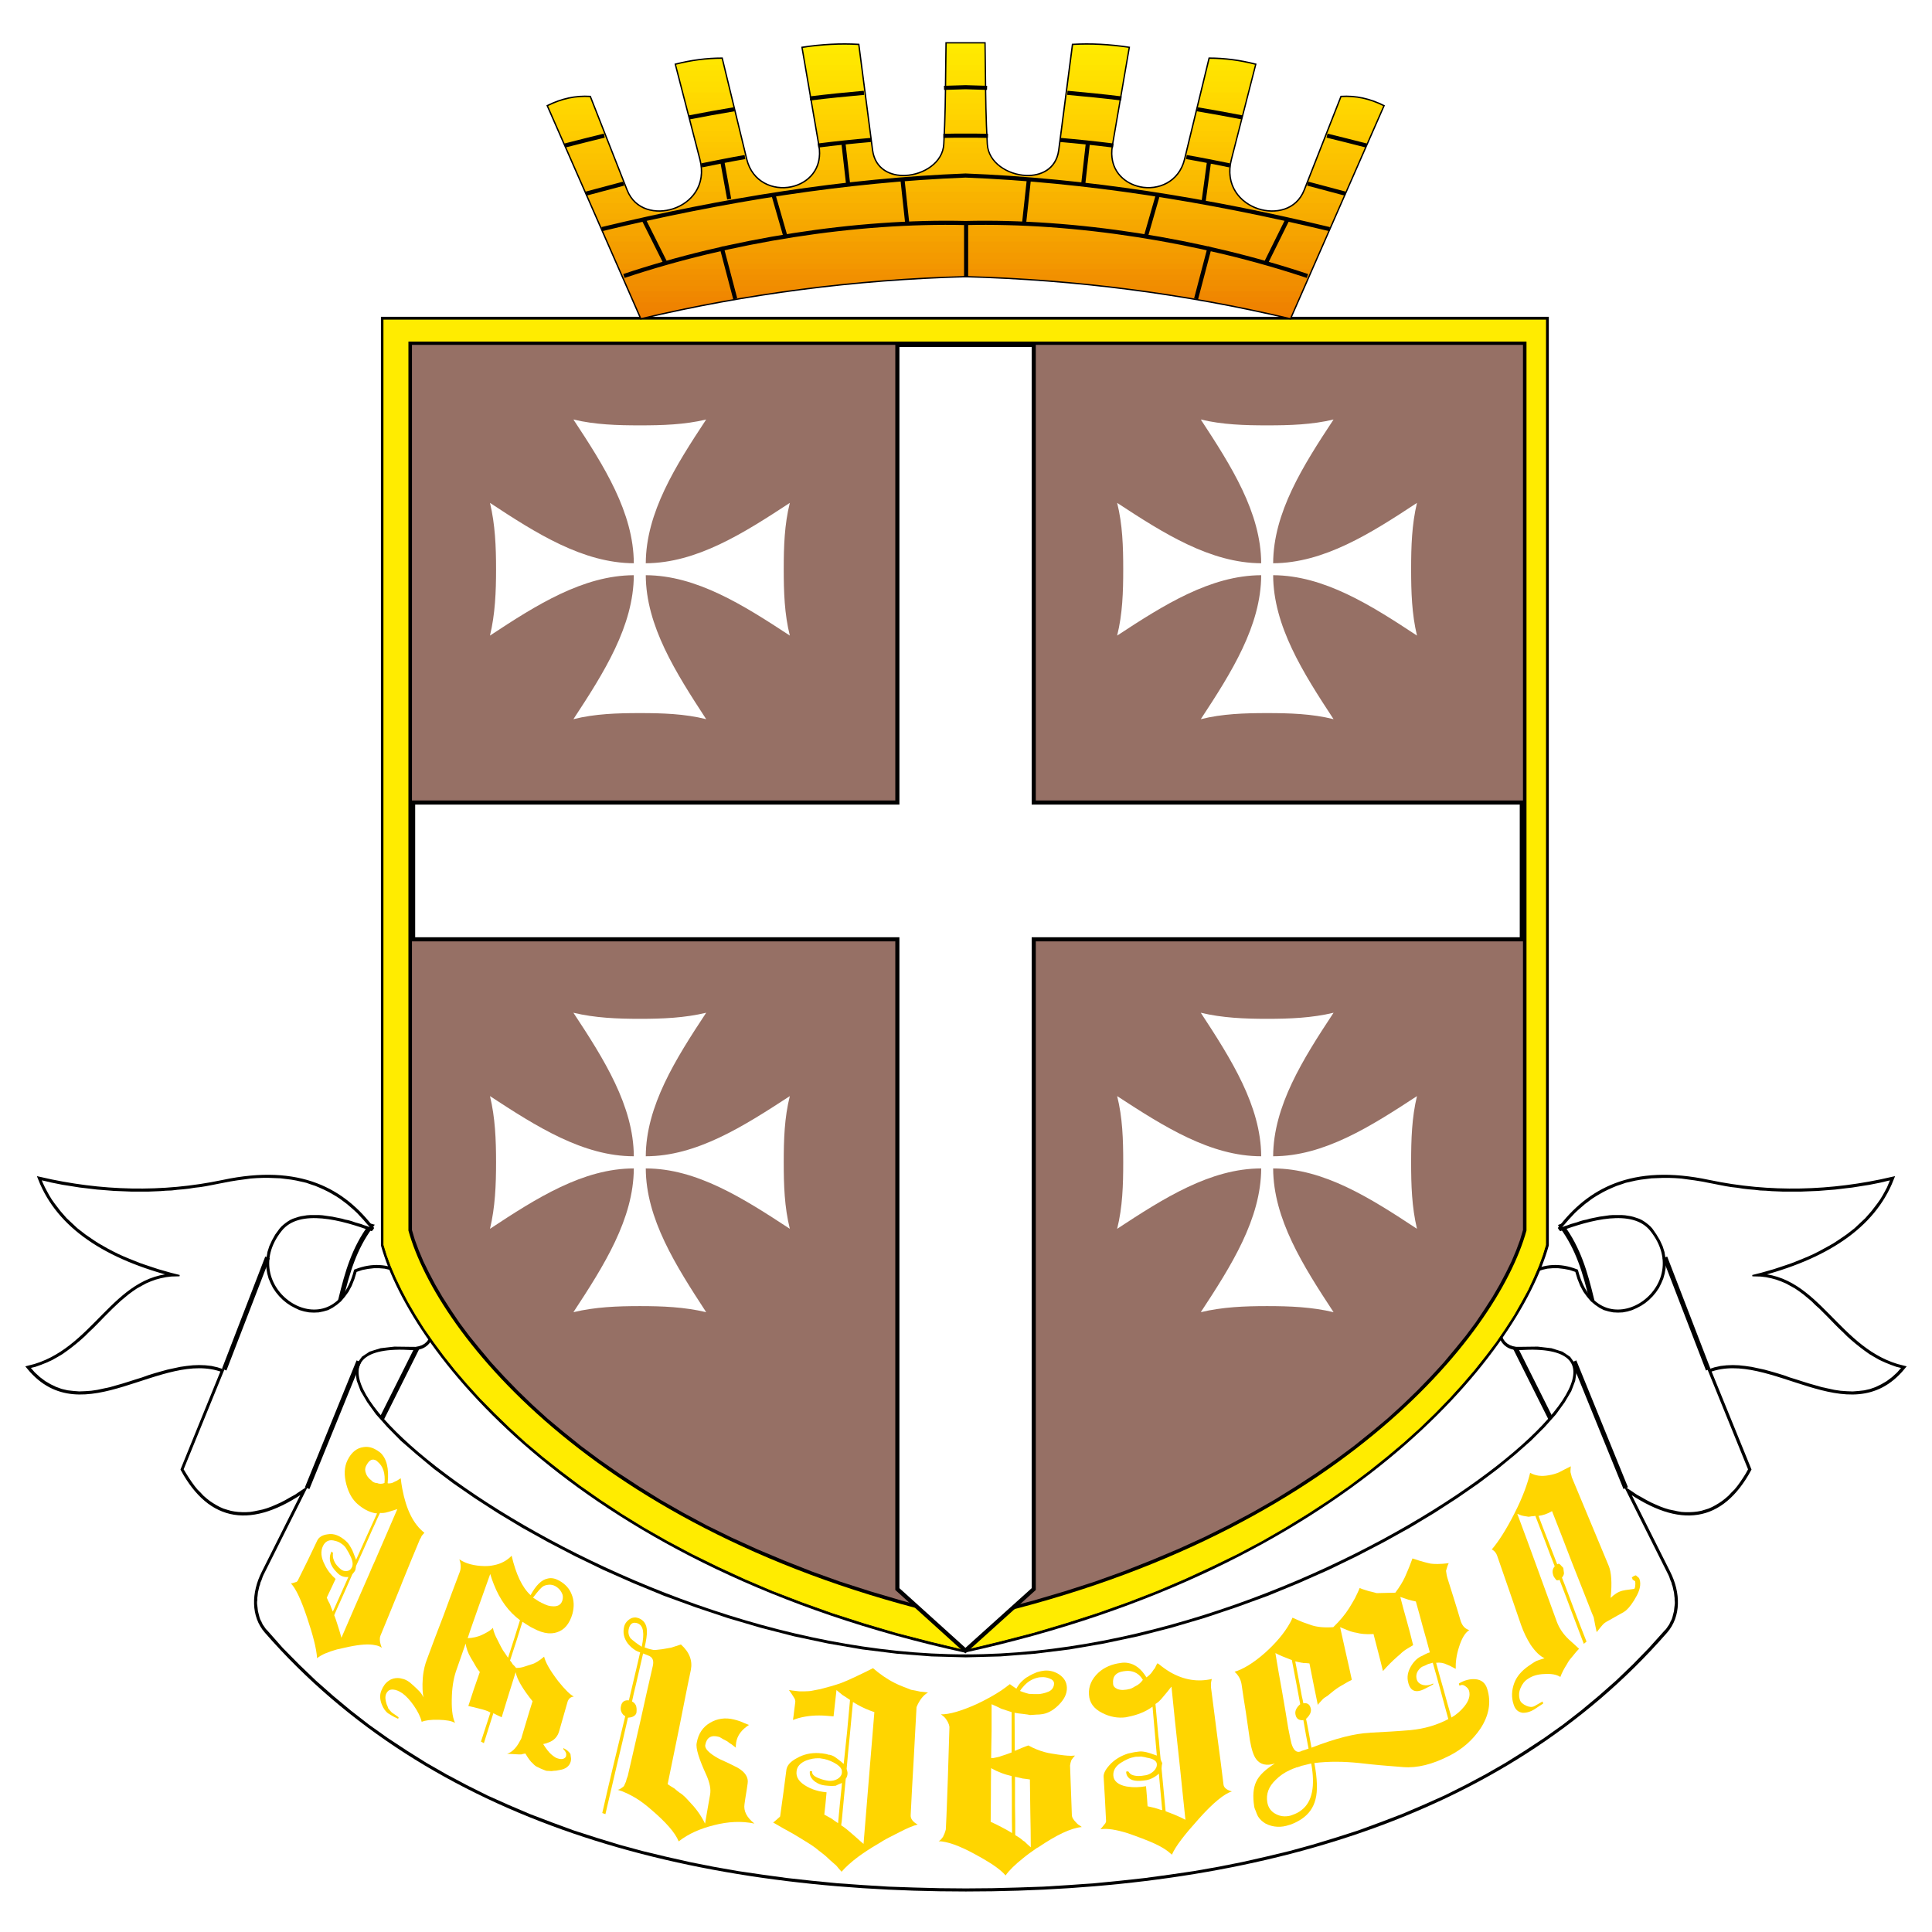 <?xml version="1.0" encoding="utf-8"?>
<!-- Generator: Adobe Illustrator 12.0.0, SVG Export Plug-In . SVG Version: 6.00 Build 51448)  -->
<!DOCTYPE svg PUBLIC "-//W3C//DTD SVG 1.1//EN" "http://www.w3.org/Graphics/SVG/1.1/DTD/svg11.dtd">
<svg  version="1.1" id="Calque_1" xmlns:x="http://ns.adobe.com/Extensibility/1.0/" xmlns:i="http://ns.adobe.com/AdobeIllustrator/10.0/" xmlns:graph="http://ns.adobe.com/Graphs/1.0/"
	 xmlns="http://www.w3.org/2000/svg" xmlns:xlink="http://www.w3.org/1999/xlink" xmlns:a="http://ns.adobe.com/AdobeSVGViewerExtensions/3.0/"
	 width="192.756" height="192.756" viewBox="0 0 192.756 192.756"
	 style="overflow:visible;enable-background:new 0 0 192.756 192.756;" xml:space="preserve">
<g>
	<polygon style="fill-rule:evenodd;clip-rule:evenodd;fill:#FFFFFF;" points="0,0 192.756,0 192.756,192.756 0,192.756 0,0 	"/>
	<path style="fill-rule:evenodd;clip-rule:evenodd;fill:#FFFFFF;stroke:#000000;stroke-width:0.479;stroke-miterlimit:2.613;" d="
		M155.812,122.33c1.665,2.246,2.34,4.63,2.991,7.305l-7.646,4.789l3.554,7.103l16.695-9.593l-5.92-13.475L155.812,122.33
		L155.812,122.33z"/>
	<path style="fill-rule:evenodd;clip-rule:evenodd;fill:#FFFFFF;stroke:#000000;stroke-width:0.479;stroke-miterlimit:2.613;" d="
		M36.989,122.33c-1.665,2.246-2.339,4.63-2.991,7.305l7.646,4.789l-3.554,7.103l-14.656-3.896l1.644-18.513L36.989,122.33
		L36.989,122.33z"/>
	<path style="fill-rule:evenodd;clip-rule:evenodd;stroke:#000000;stroke-width:0.41;stroke-miterlimit:2.613;" d="
		M96.367,165.264c-36.707,0-75.393-32.076-55.285-30.772c4.566,0.292,1.103-10.273-5.577-7.665
		c-2.228,8.474-12.438,1.888-7.536-4.182c1.89-2.315,6.23-1.102,9.199,0c-2.901-3.844-7.22-6.361-14.912-4.721
		c-6.096,1.281-12.213,1.102-18.241-0.292c1.867,4.743,6.59,7.845,13.653,9.621c-6.32,0-8.187,7.643-14.777,9.193
		c5.353,6.475,13.203-2.045,19.366,0.271l-4.026,9.889c2.789,5.104,6.859,5.756,12.258,1.957l-4.184,8.339
		c-1.036,2.046-1.058,4.316,0.269,5.846c16.51,18.927,42.015,25.761,69.792,25.761c27.798,0,53.305-6.834,69.813-25.761
		c1.326-1.529,1.305-3.8,0.271-5.846l-4.184-8.339c5.396,3.799,9.468,3.147,12.257-1.957l-4.026-9.889
		c6.163-2.315,14.013,6.204,19.366-0.271c-6.591-1.551-8.457-9.193-14.777-9.193c7.062-1.776,11.785-4.878,13.652-9.621
		c-6.028,1.394-12.146,1.573-18.241,0.292c-7.691-1.641-12.009,0.877-14.912,4.721c2.97-1.102,7.312-2.315,9.199,0
		c4.904,6.069-5.308,12.655-7.533,4.182c-6.68-2.608-10.145,7.957-5.579,7.665C171.781,133.188,133.095,165.264,96.367,165.264
		L96.367,165.264z"/>
	<polygon style="fill-rule:evenodd;clip-rule:evenodd;fill:#FFFFFF;" points="92.948,165.197 89.484,164.928 86.043,164.5 
		82.647,163.915 79.25,163.196 75.922,162.343 72.638,161.376 69.422,160.297 66.272,159.15 63.214,157.892 60.268,156.588 
		57.433,155.217 54.712,153.8 52.126,152.361 49.697,150.9 47.402,149.417 45.289,147.956 43.331,146.495 41.599,145.056 
		40.025,143.685 38.698,142.336 37.573,141.076 36.697,139.863 36.044,138.762 35.662,137.75 35.527,136.851 35.685,136.064 
		36.157,135.413 36.898,134.918 37.978,134.581 39.351,134.424 41.082,134.445 41.487,134.445 41.824,134.378 42.139,134.266 
		42.41,134.109 42.634,133.905 42.814,133.659 42.949,133.367 43.039,133.03 43.106,132.692 43.129,132.31 43.106,131.929 
		43.062,131.501 42.949,131.097 42.836,130.668 42.68,130.242 42.477,129.815 42.252,129.388 41.981,128.983 41.712,128.579 
		41.374,128.196 41.037,127.859 40.655,127.545 40.25,127.253 39.823,127.005 39.351,126.78 38.878,126.622 38.384,126.51 
		37.844,126.466 37.304,126.466 36.719,126.533 36.135,126.646 35.527,126.848 35.302,127.589 35.032,128.264 34.717,128.849 
		34.357,129.343 33.976,129.793 33.57,130.13 33.143,130.422 32.715,130.646 32.243,130.782 31.793,130.872 31.321,130.894 
		30.849,130.872 30.376,130.782 29.903,130.646 29.477,130.444 29.049,130.22 28.644,129.95 28.262,129.635 27.902,129.275 
		27.587,128.894 27.295,128.466 27.07,128.017 26.868,127.545 26.732,127.051 26.643,126.533 26.62,126.016 26.665,125.454 
		26.755,124.914 26.935,124.353 27.206,123.769 27.52,123.206 27.947,122.622 28.127,122.42 28.33,122.24 28.555,122.06 
		28.78,121.901 29.004,121.768 29.252,121.655 29.522,121.565 29.791,121.476 30.061,121.408 30.354,121.363 30.623,121.318 
		30.939,121.296 31.231,121.296 31.545,121.296 31.86,121.296 32.176,121.318 32.49,121.363 32.806,121.408 33.143,121.453 
		33.458,121.521 33.795,121.588 34.11,121.655 34.424,121.745 34.762,121.812 35.077,121.901 35.392,122.014 35.707,122.105 
		36.022,122.195 36.314,122.308 36.606,122.397 36.898,122.51 37.078,122.576 36.876,122.308 36.584,121.97 36.292,121.633 
		35.977,121.296 35.685,120.98 35.347,120.665 35.01,120.373 34.672,120.081 34.312,119.812 33.952,119.543 33.57,119.295 
		33.188,119.07 32.783,118.845 32.377,118.644 31.928,118.441 31.501,118.26 31.028,118.104 30.579,117.946 30.084,117.834 
		29.589,117.722 29.072,117.632 28.532,117.564 27.992,117.497 27.43,117.475 26.845,117.451 26.238,117.451 25.631,117.475 
		25.001,117.52 24.348,117.609 23.673,117.699 22.977,117.812 22.28,117.946 21.694,118.059 21.132,118.171 20.548,118.283 
		19.985,118.373 19.4,118.441 18.838,118.53 18.253,118.598 17.691,118.644 17.128,118.711 16.544,118.733 15.981,118.778 
		15.397,118.801 14.834,118.822 14.25,118.822 13.687,118.822 13.102,118.822 12.54,118.801 11.978,118.778 11.394,118.755 
		10.831,118.711 10.269,118.664 9.684,118.621 9.122,118.554 8.56,118.485 7.974,118.418 7.412,118.329 6.85,118.239 6.265,118.148 
		5.703,118.036 5.141,117.924 4.578,117.789 4.061,117.677 4.219,118.059 4.42,118.485 4.646,118.913 4.871,119.317 5.118,119.722 
		5.389,120.104 5.681,120.486 5.973,120.868 6.288,121.229 6.603,121.588 6.963,121.925 7.323,122.263 7.682,122.6 8.087,122.914 
		8.492,123.229 8.919,123.521 9.347,123.813 9.797,124.105 10.269,124.375 10.741,124.645 11.259,124.914 11.753,125.162 
		12.293,125.409 12.833,125.634 13.395,125.858 13.957,126.084 14.542,126.286 15.149,126.488 15.756,126.69 16.386,126.87 
		17.016,127.051 17.916,127.275 17.084,127.298 16.544,127.365 16.004,127.478 15.51,127.612 15.014,127.792 14.542,127.993 
		14.092,128.242 13.643,128.489 13.215,128.78 12.788,129.096 12.383,129.433 11.978,129.771 11.573,130.151 11.19,130.512 
		10.809,130.894 10.404,131.299 9.639,132.086 9.234,132.49 8.83,132.872 8.424,133.276 7.997,133.659 7.57,134.019 7.12,134.378 
		6.669,134.716 6.198,135.053 5.703,135.345 5.186,135.638 4.646,135.885 4.084,136.109 3.521,136.312 2.959,136.446 3.431,136.986 
		3.948,137.458 4.488,137.863 5.028,138.177 5.59,138.447 6.152,138.649 6.738,138.784 7.323,138.852 7.907,138.896 8.514,138.873 
		9.122,138.829 9.729,138.739 10.359,138.604 10.989,138.47 11.619,138.289 12.248,138.11 12.9,137.907 13.53,137.705 
		14.182,137.503 14.812,137.278 15.464,137.076 16.094,136.896 16.747,136.717 17.376,136.581 18.006,136.446 18.635,136.355 
		19.265,136.289 19.873,136.267 20.48,136.289 21.088,136.355 21.694,136.491 22.302,136.693 18.253,146.605 18.523,147.056 
		18.793,147.483 19.063,147.888 19.355,148.293 19.647,148.651 19.963,148.968 20.255,149.282 20.593,149.574 20.907,149.821 
		21.245,150.047 21.582,150.247 21.919,150.429 22.28,150.586 22.639,150.697 23.021,150.81 23.381,150.878 23.764,150.923 
		24.168,150.945 24.574,150.945 24.979,150.923 25.383,150.855 25.81,150.766 26.238,150.676 26.688,150.54 27.115,150.384 
		27.587,150.181 28.037,149.979 28.51,149.73 28.981,149.462 29.477,149.192 29.972,148.854 30.579,148.45 26.328,156.925 
		26.238,157.104 26.148,157.306 26.081,157.509 26.013,157.688 25.923,157.892 25.878,158.093 25.81,158.273 25.765,158.476 
		25.72,158.678 25.676,158.858 25.653,159.06 25.631,159.263 25.608,159.442 25.608,159.645 25.585,159.824 25.585,160.026 
		25.608,160.206 25.631,160.387 25.653,160.589 25.676,160.769 25.72,160.947 25.765,161.129 25.81,161.309 25.855,161.466 
		25.923,161.646 26.013,161.803 26.081,161.96 26.17,162.139 26.283,162.297 26.373,162.433 26.485,162.589 26.62,162.724 
		28.172,164.478 29.814,166.142 31.478,167.737 33.21,169.266 34.964,170.727 36.786,172.143 38.653,173.468 40.564,174.729 
		42.499,175.941 44.501,177.089 46.525,178.167 48.594,179.201 50.709,180.146 52.868,181.067 55.049,181.898 57.253,182.708 
		59.503,183.428 61.774,184.123 64.091,184.754 66.43,185.316 68.814,185.855 71.198,186.326 73.627,186.755 76.08,187.114 
		78.553,187.451 81.027,187.721 83.546,187.968 86.088,188.148 88.63,188.306 91.193,188.396 93.781,188.463 96.367,188.485 
		98.976,188.463 101.539,188.396 104.127,188.306 106.668,188.148 109.21,187.968 111.728,187.721 114.202,187.451 116.677,187.114 
		119.127,186.755 121.557,186.326 123.94,185.855 126.326,185.316 128.664,184.754 130.959,184.123 133.252,183.428 
		135.502,182.708 137.706,181.898 139.889,181.067 142.048,180.146 144.161,179.201 146.23,178.167 148.255,177.089 
		150.256,175.941 152.19,174.729 154.102,173.468 155.969,172.143 157.792,170.727 159.545,169.266 161.277,167.737 
		162.942,166.142 164.561,164.478 166.135,162.724 166.271,162.589 166.384,162.433 166.473,162.297 166.585,162.139 
		166.676,161.96 166.743,161.803 166.833,161.646 166.9,161.466 166.944,161.309 166.99,161.129 167.035,160.947 167.081,160.769 
		167.103,160.589 167.125,160.387 167.147,160.206 167.17,160.026 167.17,159.824 167.147,159.645 167.147,159.442 167.125,159.263 
		167.103,159.06 167.081,158.858 167.035,158.678 166.99,158.476 166.944,158.273 166.877,158.093 166.833,157.892 166.743,157.688 
		166.676,157.509 166.607,157.306 166.519,157.104 166.428,156.925 162.177,148.45 162.785,148.854 163.278,149.192 
		163.773,149.462 164.247,149.73 164.719,149.979 165.168,150.181 165.641,150.384 166.068,150.54 166.519,150.676 166.944,150.766 
		167.372,150.855 167.777,150.923 168.182,150.945 168.588,150.945 168.992,150.923 169.375,150.878 169.734,150.81 
		170.117,150.697 170.477,150.586 170.836,150.429 171.173,150.247 171.511,150.047 171.848,149.821 172.164,149.574 
		172.501,149.282 172.793,148.968 173.107,148.651 173.399,148.293 173.693,147.888 173.962,147.483 174.232,147.056 
		174.48,146.605 170.453,136.693 171.061,136.491 171.668,136.355 172.276,136.289 172.884,136.267 173.489,136.289 
		174.119,136.355 174.749,136.446 175.38,136.581 176.01,136.717 176.661,136.896 177.292,137.076 177.943,137.278 178.573,137.503 
		179.227,137.705 179.855,137.907 180.507,138.11 181.137,138.289 181.768,138.47 182.397,138.604 183.026,138.739 183.635,138.829 
		184.242,138.873 184.849,138.896 185.435,138.852 186.019,138.784 186.603,138.649 187.166,138.447 187.728,138.177 
		188.268,137.863 188.807,137.458 189.324,136.986 189.798,136.446 189.235,136.312 188.673,136.109 188.11,135.885 
		187.569,135.638 187.052,135.345 186.558,135.053 186.085,134.716 185.636,134.378 185.186,134.019 184.759,133.659 
		184.331,133.276 183.927,132.872 183.522,132.49 183.117,132.086 182.352,131.299 181.947,130.894 181.564,130.512 181.16,130.151 
		180.777,129.771 180.372,129.433 179.969,129.096 179.541,128.78 179.113,128.489 178.664,128.242 178.214,127.993 177.74,127.792 
		177.247,127.612 176.752,127.478 176.211,127.365 175.673,127.298 174.84,127.275 175.739,127.051 176.368,126.87 177,126.69 
		177.605,126.488 178.214,126.286 178.798,126.084 179.36,125.858 179.923,125.634 180.462,125.409 181.002,125.162 
		181.497,124.914 181.992,124.645 182.486,124.375 182.96,124.105 183.409,123.813 183.836,123.521 184.264,123.229 
		184.668,122.914 185.073,122.6 185.435,122.263 185.793,121.925 186.152,121.588 186.469,121.229 186.782,120.868 187.076,120.486 
		187.368,120.104 187.637,119.722 187.885,119.317 188.11,118.913 188.335,118.485 188.515,118.059 188.673,117.677 
		188.177,117.789 187.614,117.924 187.052,118.036 186.49,118.148 185.906,118.239 185.344,118.329 184.781,118.418 
		184.196,118.485 183.635,118.554 183.072,118.621 182.486,118.664 181.924,118.711 181.363,118.755 180.777,118.778 
		180.215,118.801 179.631,118.822 179.068,118.822 178.506,118.822 177.922,118.822 177.359,118.801 176.773,118.778 
		176.211,118.733 175.627,118.711 175.064,118.644 174.502,118.598 173.918,118.53 173.355,118.441 172.771,118.373 
		172.209,118.283 171.623,118.171 171.061,118.059 170.477,117.946 169.778,117.812 169.081,117.699 168.406,117.609 
		167.755,117.52 167.125,117.475 166.519,117.451 165.91,117.451 165.326,117.475 164.764,117.497 164.224,117.564 163.685,117.632 
		163.167,117.722 162.672,117.834 162.177,117.946 161.727,118.104 161.256,118.26 160.827,118.441 160.377,118.644 
		159.973,118.845 159.568,119.07 159.186,119.295 158.803,119.543 158.443,119.812 158.084,120.081 157.747,120.373 
		157.409,120.665 157.071,120.98 156.778,121.296 156.464,121.633 156.172,121.97 155.88,122.308 155.677,122.576 155.856,122.51 
		156.148,122.397 156.442,122.308 156.734,122.195 157.049,122.105 157.364,122.014 157.68,121.901 157.993,121.812 
		158.331,121.745 158.646,121.655 158.96,121.588 159.298,121.521 159.613,121.453 159.951,121.408 160.265,121.363 160.58,121.318 
		160.895,121.296 161.21,121.296 161.525,121.296 161.817,121.296 162.132,121.318 162.401,121.363 162.693,121.408 
		162.964,121.476 163.234,121.565 163.505,121.655 163.752,121.768 163.977,121.901 164.201,122.06 164.427,122.24 164.628,122.42 
		164.808,122.622 165.214,123.206 165.551,123.769 165.821,124.353 166.001,124.914 166.09,125.454 166.135,126.016 
		166.113,126.533 166.022,127.051 165.889,127.545 165.686,128.017 165.46,128.466 165.168,128.894 164.853,129.275 
		164.493,129.635 164.11,129.95 163.706,130.22 163.278,130.444 162.83,130.646 162.38,130.782 161.907,130.872 161.435,130.894 
		160.963,130.872 160.512,130.782 160.041,130.646 159.613,130.422 159.186,130.13 158.781,129.793 158.397,129.343 
		158.039,128.849 157.723,128.264 157.453,127.589 157.229,126.848 156.622,126.646 156.036,126.533 155.451,126.466 
		154.913,126.466 154.372,126.51 153.877,126.622 153.406,126.78 152.933,127.005 152.506,127.253 152.102,127.545 151.719,127.859 
		151.381,128.196 151.043,128.579 150.773,128.983 150.505,129.388 150.278,129.815 150.076,130.242 149.919,130.668 
		149.806,131.097 149.693,131.501 149.648,131.929 149.627,132.31 149.648,132.692 149.716,133.03 149.806,133.367 149.942,133.659 
		150.122,133.905 150.347,134.109 150.617,134.266 150.931,134.378 151.269,134.445 151.673,134.445 153.406,134.424 
		154.776,134.581 155.856,134.918 156.599,135.413 157.071,136.064 157.229,136.851 157.094,137.75 156.711,138.762 156.06,139.863 
		155.182,141.076 154.057,142.336 152.708,143.685 151.156,145.056 149.401,146.495 147.468,147.956 145.353,149.417 143.06,150.9 
		140.63,152.361 138.043,153.8 135.322,155.217 132.488,156.588 129.542,157.892 126.482,159.15 123.335,160.297 120.118,161.376 
		116.834,162.343 113.506,163.196 110.109,163.915 106.713,164.5 103.272,164.928 99.808,165.197 96.367,165.287 92.948,165.197 	
		"/>
	<path style="fill-rule:evenodd;clip-rule:evenodd;" d="M165.323,117.407l-0.562,0.022l-1.085,0.135l-0.521,0.091l-0.994,0.226
		l-0.456,0.159l-0.471,0.157l-0.433,0.182l-0.451,0.202l-0.407,0.204l-0.408,0.227l-0.384,0.226l-0.384,0.248l-0.725,0.541
		l-0.679,0.589l-0.339,0.315l-0.295,0.319l-0.316,0.337l-0.586,0.676l-0.344,0.459l0.396-0.149l0.292-0.112l0.288-0.089l0.298-0.113
		l0.623-0.178l0.319-0.114l0.311-0.088l0.332-0.066l0.32-0.092l0.312-0.066l0.335-0.066l0.316-0.067l0.333-0.045l0.629-0.09
		l0.312-0.021h0.917l0.31,0.021l0.264,0.045l0.294,0.045l0.263,0.065l0.535,0.18l0.24,0.109l0.218,0.131l0.223,0.155l0.222,0.177
		l0.199,0.178l0.175,0.197l0.398,0.578l0.336,0.558l0.267,0.578l0.176,0.554l0.088,0.529l0.045,0.558l-0.023,0.509l-0.089,0.509
		l-0.133,0.487l-0.2,0.464l-0.222,0.446l-0.288,0.419l-0.312,0.377l-0.355,0.355l-0.378,0.311l-0.4,0.266l-0.421,0.221l-0.445,0.2
		l-0.441,0.132l-0.466,0.089l-0.463,0.021l-0.467-0.021l-0.438-0.089l-0.467-0.135l-0.415-0.219l-0.421-0.288l-0.4-0.333
		l-0.374-0.441l-0.355-0.491l-0.31-0.576l-0.269-0.668l-0.231-0.77l-0.641-0.214l-0.595-0.114l-0.589-0.067l-0.547-0.001
		l-0.546,0.045l-0.504,0.114l-0.479,0.158l-0.481,0.229l-0.431,0.25l-0.412,0.296l-0.385,0.317l-0.342,0.342l-0.341,0.385
		l-0.546,0.816l-0.229,0.434l-0.203,0.429l-0.16,0.434l-0.113,0.433l-0.112,0.404l-0.049,0.438l-0.021,0.385l0.021,0.391l0.07,0.347
		l0.091,0.342l0.139,0.303l0.187,0.259l0.234,0.213l0.281,0.165l0.326,0.118l0.347,0.069l0.417,0.001l1.733-0.021l1.363,0.156
		l1.066,0.335l0.725,0.485l0.457,0.636l0.146,0.761l-0.137,0.876l-0.378,0.998l-0.646,1.091l-0.875,1.208l-1.12,1.253l-1.347,1.348
		l-1.549,1.367l-1.752,1.438l-1.933,1.459l-2.112,1.46l-2.292,1.481l-2.428,1.461l-2.585,1.438l-2.718,1.414l-2.833,1.371
		l-2.945,1.304l-3.056,1.258l-3.147,1.146l-3.214,1.078l-3.282,0.965l-3.325,0.855l-3.395,0.718l-3.394,0.584l-3.438,0.427
		l-3.461,0.27l-3.438,0.09c0,0-3.41-0.09-3.413-0.09c-0.004-0.001-3.462-0.27-3.462-0.27l-3.438-0.427l-3.393-0.584l-3.395-0.719
		l-3.325-0.854l-3.282-0.965l-3.214-1.079l-3.147-1.146l-3.057-1.258l-2.945-1.303l-2.831-1.371l-2.72-1.415l-2.585-1.438
		l-2.427-1.46l-2.292-1.482l-2.113-1.46l-1.955-1.46l-1.729-1.437l-1.574-1.37l-1.322-1.345l-1.123-1.257l-0.872-1.208l-0.649-1.097
		l-0.376-1.001l-0.132-0.886l0.157-0.765l0.46-0.625l0.725-0.478l1.062-0.329l1.36-0.153l1.723,0.021h0.406l0.351-0.068l0.324-0.115
		l0.281-0.162l0.236-0.211l0.189-0.257l0.142-0.304l0.094-0.349l0.068-0.341l0.024-0.392l-0.023-0.391l-0.045-0.431l-0.114-0.415
		l-0.112-0.427l-0.159-0.434l-0.205-0.432l-0.227-0.431l-0.542-0.815l-0.343-0.389l-0.34-0.339l-0.387-0.32l-0.408-0.295
		l-0.434-0.25l-0.477-0.228l-0.479-0.16l-0.501-0.114l-0.549-0.046l-0.545-0.001l-0.593,0.067l-0.589,0.113l-0.649,0.216
		l-0.235,0.775l-0.269,0.669l-0.312,0.577l-0.355,0.487l-0.379,0.444l-0.396,0.33l-0.422,0.288l-0.421,0.221l-0.459,0.13
		l-0.444,0.089l-0.462,0.021l-0.466-0.021l-0.463-0.089l-0.466-0.135l-0.417-0.197l-0.425-0.224l-0.399-0.267l-0.376-0.311
		l-0.355-0.354l-0.311-0.378l-0.289-0.422l-0.22-0.442l-0.201-0.468l-0.132-0.485l-0.088-0.512l-0.021-0.509l0.044-0.553l0.09-0.534
		l0.177-0.554l0.267-0.575l0.312-0.558l0.423-0.577l0.176-0.198l0.197-0.174l0.223-0.178l0.222-0.154l0.221-0.132l0.241-0.109
		l0.533-0.178l0.265-0.065l0.287-0.044l0.271-0.045l0.308-0.021h0.917l0.31,0.021l0.626,0.09l0.337,0.045l0.31,0.067l0.338,0.067
		l0.313,0.067l0.311,0.088l0.342,0.069l0.31,0.089l0.311,0.11l0.634,0.182l0.287,0.11l0.297,0.091l0.289,0.111l0.396,0.149
		l-0.34-0.455l-0.588-0.678l-0.316-0.339l-0.292-0.315l-0.341-0.317l-0.677-0.587l-0.723-0.542l-0.387-0.25l-0.384-0.227
		l-0.407-0.226l-0.408-0.203l-0.452-0.204l-0.429-0.182l-0.477-0.157l-0.449-0.157l-0.997-0.228l-0.521-0.09l-1.082-0.136
		l-0.569-0.022l-0.584-0.022h-0.61l-0.61,0.022l-0.632,0.044l-0.657,0.091l-0.675,0.09l-0.699,0.113l-1.284,0.247l-0.562,0.112
		l-0.583,0.113l-0.561,0.09l-0.582,0.065l-0.565,0.091l-0.581,0.066l-0.561,0.046l-0.564,0.067l-0.58,0.021l-0.564,0.046
		l-1.145,0.045h-1.729l-1.121-0.045l-0.585-0.022l-1.122-0.09l-0.584-0.045l-1.122-0.136l-0.585-0.066l-1.122-0.18l-0.584-0.091
		l-1.122-0.224l-0.56-0.134l-0.644-0.141l0.207,0.501l0.204,0.43l0.226,0.431l0.226,0.405l0.249,0.408l0.272,0.386l0.586,0.766
		l0.633,0.723l1.084,1.017l0.815,0.634l0.858,0.586l0.451,0.294l0.947,0.541l0.52,0.271l0.496,0.248l0.542,0.248l0.542,0.226
		l1.125,0.45l0.587,0.203l1.216,0.405l1.262,0.36c0,0,0.212,0.053,0.424,0.105c-0.165,0.005-0.34,0.01-0.34,0.01l-0.546,0.067
		l-0.545,0.113l-0.499,0.136l-0.5,0.182l-0.476,0.204l-0.905,0.497l-0.434,0.296l-0.429,0.314l-0.812,0.678l-0.791,0.745
		l-0.789,0.789l-0.766,0.787l-0.404,0.403l-0.403,0.38l-0.406,0.407l-0.425,0.379l-0.425,0.358l-0.449,0.359l-0.448,0.336
		l-0.471,0.335l-0.49,0.29l-0.516,0.291l-0.534,0.244l-0.56,0.225l-0.561,0.2l-0.663,0.158l0.546,0.625l0.522,0.478l0.545,0.409
		l0.546,0.318l0.567,0.272l0.569,0.205l0.593,0.138l0.592,0.067l0.587,0.046l0.615-0.022l0.61-0.045l0.612-0.091l1.263-0.271
		l1.264-0.36l0.654-0.202l0.631-0.203l0.651-0.202l0.633-0.226l0.649-0.201l0.628-0.18l0.651-0.181l1.256-0.269l0.625-0.088
		l0.627-0.068l0.603-0.021l0.602,0.021l0.603,0.068l0.6,0.134c0,0,0.425,0.142,0.532,0.178c-0.053,0.131-4.034,9.878-4.034,9.878
		l0.287,0.478l0.271,0.429l0.271,0.406l0.294,0.407l0.294,0.362l0.319,0.318l0.292,0.314l0.342,0.297l0.317,0.25l0.341,0.228
		l0.341,0.203l0.339,0.182l0.365,0.16l0.366,0.115l0.384,0.112l0.366,0.069l0.387,0.046l0.409,0.022h0.409l0.408-0.022l0.412-0.068
		l0.858-0.18l0.455-0.137l0.432-0.158l0.476-0.204l0.45-0.204l0.476-0.249l0.475-0.27l0.494-0.27l0.5-0.341
		c0,0,0.215-0.144,0.394-0.263c-0.215,0.431-4.227,8.427-4.227,8.427l-0.091,0.205l-0.07,0.208l-0.067,0.177l-0.088,0.2
		l-0.049,0.215l-0.064,0.171l-0.093,0.413l-0.044,0.179l-0.046,0.413l-0.023,0.18l0,0.21l-0.022,0.171l0,0.211l0.046,0.368
		l0.022,0.202l0.023,0.18l0.136,0.548l0.046,0.16l0.069,0.184l0.095,0.168l0.064,0.15l0.091,0.184l0.118,0.167l0.089,0.133
		l0.114,0.159l0.142,0.144l1.55,1.75l1.644,1.666l1.666,1.598l1.734,1.53l1.756,1.462l1.823,1.418l1.87,1.328l1.914,1.26
		l1.936,1.214l2.004,1.149l2.026,1.079l2.071,1.035l2.117,0.944l2.16,0.923l2.185,0.833l2.205,0.81l2.251,0.721l2.273,0.696
		l2.318,0.63l2.341,0.562l2.385,0.54l2.386,0.473l2.431,0.428l2.454,0.359l2.475,0.337l2.476,0.271l2.52,0.247l2.543,0.181
		l2.542,0.156l2.565,0.091l2.587,0.067l2.588,0.022l2.61-0.022l2.565-0.067l2.586-0.091l2.545-0.156l2.541-0.18l2.521-0.248
		l2.475-0.27l2.476-0.338l2.453-0.359l2.43-0.428l2.387-0.473l2.385-0.539l2.341-0.562l2.296-0.63l2.296-0.697l2.25-0.72
		l2.206-0.811l2.183-0.832l2.162-0.922l2.116-0.945l2.07-1.035l2.026-1.08l2.003-1.147l1.938-1.215l1.913-1.26l1.869-1.328
		l1.824-1.417l1.756-1.463l1.733-1.529l1.667-1.598l1.621-1.666l1.575-1.755l0.133-0.133l0.12-0.165l0.09-0.137l0.111-0.156
		l0.096-0.188l0.07-0.161l0.085-0.15l0.073-0.189l0.046-0.163l0.137-0.542l0.022-0.187l0.023-0.203l0.044-0.359l0.002-0.211
		l-0.024-0.188l0.001-0.194l-0.022-0.188l-0.045-0.403l-0.046-0.188l-0.091-0.403l-0.07-0.188l-0.042-0.193l-0.093-0.215
		l-0.066-0.177l-0.066-0.2l-0.093-0.209c0,0-4.012-7.997-4.229-8.429c0.18,0.12,0.396,0.264,0.396,0.264l0.493,0.336l0.502,0.274
		l0.471,0.268l0.474,0.25l0.454,0.203l0.474,0.203l0.43,0.159l0.454,0.136l0.861,0.181l0.406,0.068l0.412,0.023h0.41l0.407-0.022
		l0.387-0.045l0.365-0.069l0.388-0.113l0.362-0.112l0.367-0.16l0.342-0.183l0.341-0.203l0.339-0.228l0.32-0.25l0.338-0.294
		l0.299-0.32l0.313-0.312l0.296-0.365l0.295-0.407l0.271-0.406l0.271-0.429l0.266-0.481c0,0-3.957-9.745-4.012-9.876
		c0.108-0.036,0.54-0.18,0.54-0.18l0.6-0.134l0.602-0.066l0.601-0.021l0.604,0.021l0.625,0.068l0.627,0.09l1.255,0.269l0.648,0.179
		l0.629,0.18l0.65,0.202l0.629,0.224l0.654,0.203l0.629,0.203l0.653,0.201l1.26,0.36l1.264,0.271l0.613,0.09l0.611,0.046l0.61,0.022
		l0.593-0.046l0.587-0.066l0.592-0.136l0.57-0.206l0.568-0.271l0.545-0.317l0.546-0.409l0.521-0.476l0.553-0.631l-0.671-0.159
		l-0.557-0.2l-0.56-0.224l-0.537-0.246l-0.512-0.29l-0.493-0.291l-0.467-0.334l-0.449-0.337l-0.449-0.358l-0.426-0.358l-0.425-0.381
		l-0.403-0.401l-0.405-0.384l-0.404-0.403l-0.763-0.786l-0.79-0.788l-0.406-0.362l-0.379-0.379l-0.815-0.68l-0.43-0.315l-0.43-0.294
		l-0.904-0.499l-0.479-0.204l-0.498-0.182l-0.501-0.137l-0.542-0.113l-0.546-0.068c0,0-0.179-0.005-0.347-0.01
		c0.21-0.053,0.422-0.104,0.422-0.104l1.263-0.36l1.217-0.406l0.586-0.202l1.126-0.451l0.542-0.225l0.542-0.248l0.496-0.248
		l0.991-0.541l0.475-0.271l0.453-0.294l0.855-0.586l0.812-0.631l1.084-1.017l0.636-0.724l0.588-0.768l0.271-0.384l0.25-0.409
		l0.225-0.407l0.226-0.428l0.183-0.433l0.209-0.504l-0.624,0.142l-0.562,0.136l-1.121,0.223l-0.583,0.091l-1.125,0.18l-0.58,0.066
		l-1.125,0.136l-0.584,0.044l-1.124,0.091l-1.729,0.067h-1.705l-1.146-0.045l-0.559-0.046l-0.588-0.021l-0.558-0.067l-0.563-0.046
		l-0.583-0.066l-0.559-0.091l-0.589-0.067l-0.56-0.089l-0.583-0.112l-0.562-0.112l-1.28-0.247l-0.7-0.112l-0.677-0.091l-0.652-0.091
		l-0.633-0.044l-0.611-0.022h-0.609L165.323,117.407L165.323,117.407z M155.933,122.348l0.582-0.67l0.313-0.336l0.292-0.315
		l0.335-0.311l0.672-0.583l0.717-0.536l0.379-0.245l0.379-0.223l0.404-0.225l0.401-0.2l0.448-0.201l0.426-0.181l0.467-0.155
		l0.451-0.157l0.982-0.222l0.515-0.091l1.076-0.134l1.142-0.044h0.604l0.604,0.022l0.629,0.045l0.646,0.089l0.675,0.09l0.696,0.112
		l1.279,0.247l0.562,0.112l0.586,0.112l0.563,0.09l0.588,0.068l0.559,0.089l0.588,0.067l0.565,0.046l0.559,0.066l0.592,0.024
		l0.559,0.044l1.149,0.046h1.713l1.733-0.068l1.129-0.09l0.583-0.044l1.127-0.136l0.586-0.067l1.128-0.18l0.584-0.09l1.127-0.226
		l0.565-0.136c0,0,0.227-0.052,0.366-0.084c-0.046,0.113-0.108,0.263-0.108,0.263l-0.179,0.427l-0.222,0.421l-0.225,0.404
		l-0.246,0.402l-0.267,0.378l-0.585,0.763l-0.627,0.715l-1.074,1.008l-0.805,0.625l-0.853,0.582l-0.447,0.292l-0.47,0.267
		l-0.988,0.539l-0.492,0.246l-0.538,0.247l-0.537,0.224l-1.125,0.449l-0.58,0.201l-1.215,0.404l-1.256,0.358l-0.898,0.225
		l0.016,0.133l0.831,0.022l0.533,0.065l0.535,0.112l0.49,0.134l0.489,0.179l0.469,0.2l0.895,0.492l0.421,0.289l0.426,0.313
		l0.808,0.672l0.376,0.377l0.408,0.363l0.785,0.784l0.764,0.785l0.405,0.406l0.407,0.384l0.403,0.402l0.43,0.386l0.429,0.36
		l0.451,0.36l0.45,0.339l0.475,0.338l0.5,0.296l0.518,0.293l0.545,0.249l0.566,0.227l0.563,0.203c0,0,0.32,0.076,0.462,0.11
		c-0.104,0.12-0.399,0.456-0.399,0.456l-0.513,0.467l-0.534,0.4l-0.533,0.31l-0.558,0.269l-0.556,0.199l-0.578,0.132l-0.576,0.066
		l-0.582,0.045l-0.601-0.023l-0.604-0.044l-0.603-0.089l-1.255-0.27l-1.255-0.358l-0.65-0.202l-0.629-0.202l-0.653-0.202
		l-0.628-0.225l-0.654-0.202l-0.631-0.181l-0.653-0.18l-1.264-0.271l-0.634-0.092l-0.633-0.067l-0.612-0.022l-0.611,0.022
		l-0.612,0.067l-0.614,0.137l-0.683,0.226c0,0,4.017,9.892,4.041,9.951c-0.027,0.049-0.232,0.421-0.232,0.421l-0.267,0.424
		l-0.27,0.403l-0.292,0.403l-0.289,0.356l-0.311,0.31l-0.294,0.316l-0.333,0.287l-0.312,0.245l-0.334,0.222l-0.334,0.2l-0.334,0.178
		l-0.356,0.155l-0.352,0.11l-0.382,0.112l-0.354,0.066l-0.377,0.043l-0.4,0.022h-0.402l-0.4-0.022l-0.397-0.066l-0.853-0.18
		l-0.443-0.133l-0.424-0.156l-0.47-0.202l-0.447-0.201l-0.47-0.245l-0.471-0.269l-0.496-0.271l-0.488-0.334l-0.82-0.546l4.456,8.882
		l0.089,0.199l0.064,0.196l0.068,0.183l0.092,0.205l0.04,0.19l0.07,0.188l0.087,0.396l0.046,0.18l0.043,0.397l0.023,0.181v0.193
		l0.021,0.188v0.193l-0.045,0.352l-0.022,0.203l-0.021,0.179l-0.134,0.53l-0.045,0.157l-0.065,0.174l-0.085,0.148l-0.07,0.164
		l-0.089,0.176l-0.107,0.149l-0.092,0.136l-0.111,0.156l-0.127,0.126l-1.577,1.756l-1.617,1.66l-1.663,1.596l-1.729,1.525
		l-1.755,1.461l-1.819,1.414l-1.864,1.325l-1.91,1.258l-1.934,1.213l-1.998,1.146l-2.023,1.078l-2.067,1.032l-2.112,0.943
		l-2.158,0.921l-2.179,0.831l-2.204,0.81l-2.246,0.718l-2.292,0.696l-2.293,0.629l-2.337,0.562l-2.383,0.539l-2.384,0.473
		l-2.426,0.427l-2.45,0.359l-2.474,0.337l-2.472,0.27l-2.52,0.247l-2.539,0.18l-2.541,0.157l-2.586,0.09l-2.562,0.067l-2.608,0.022
		l-2.585-0.022l-2.585-0.067l-2.563-0.09l-2.54-0.157l-2.541-0.18l-2.518-0.247l-2.474-0.271l-2.472-0.336l-2.452-0.36l-2.427-0.428
		l-2.382-0.471l-2.383-0.539l-2.338-0.562l-2.314-0.629l-2.27-0.696l-2.248-0.72l-2.202-0.809l-2.181-0.831l-2.157-0.92
		l-2.113-0.945l-2.066-1.033l-2.023-1.076l-2-1.146l-1.932-1.212l-1.911-1.258l-1.864-1.325l-1.82-1.414l-1.752-1.46l-1.73-1.527
		l-1.663-1.595l-1.64-1.661l-1.55-1.751l-0.138-0.138l-0.105-0.149l-0.089-0.133l-0.113-0.159l-0.085-0.171l-0.066-0.153
		l-0.094-0.165l-0.062-0.169l-0.043-0.153l-0.135-0.537l-0.021-0.171l-0.022-0.202l-0.045-0.36l0-0.194l0.023-0.171v-0.211
		l0.022-0.172l0.045-0.405l0.043-0.171l0.091-0.406l0.064-0.171l0.048-0.212l0.085-0.188l0.069-0.184l0.068-0.205l0.087-0.196
		l4.454-8.879l-0.819,0.546l-0.495,0.336l-0.49,0.267l-0.473,0.272l-0.47,0.244l-0.446,0.2l-0.472,0.203l-0.424,0.156l-0.446,0.134
		l-0.85,0.178l-0.401,0.066l-0.398,0.022h-0.401l-0.401-0.022l-0.378-0.046l-0.355-0.066l-0.376-0.109l-0.359-0.112l-0.352-0.155
		l-0.333-0.177l-0.334-0.201l-0.335-0.223l-0.311-0.244l-0.335-0.291l-0.288-0.31l-0.316-0.315l-0.288-0.355l-0.289-0.401
		l-0.269-0.402l-0.269-0.426c0,0-0.222-0.369-0.252-0.419c0.025-0.062,4.062-9.95,4.062-9.95l-0.676-0.224l-0.613-0.139
		l-0.614-0.067l-0.612-0.022l-0.612,0.022l-0.635,0.067l-0.631,0.091l-1.265,0.271l-0.656,0.181l-0.63,0.179l-0.654,0.204
		l-0.632,0.226l-0.649,0.201l-0.63,0.202l-0.652,0.203l-1.258,0.359l-1.255,0.269l-0.603,0.089l-0.602,0.043l-0.605,0.023
		l-0.578-0.045l-0.582-0.067l-0.577-0.134l-0.554-0.199l-0.557-0.268l-0.535-0.312l-0.533-0.4l-0.512-0.468
		c0,0-0.29-0.331-0.394-0.451c0.141-0.034,0.454-0.108,0.454-0.108l0.569-0.204l0.565-0.226l0.542-0.25l0.522-0.293l0.495-0.294
		l0.479-0.34l0.45-0.338l0.451-0.361l0.429-0.361l0.429-0.384l0.408-0.406l0.404-0.381l0.406-0.406l0.765-0.787l0.787-0.786
		l0.786-0.74l0.807-0.672l0.424-0.312l0.425-0.29l0.894-0.491l0.466-0.199l0.492-0.179l0.49-0.134l0.536-0.111l0.535-0.066
		l0.826-0.021l0.014-0.133l-0.9-0.226l-1.257-0.359l-1.212-0.403l-0.584-0.201l-1.122-0.449l-0.539-0.225l-0.538-0.246l-0.492-0.246
		l-0.517-0.27l-0.942-0.538l-0.447-0.29l-0.853-0.583l-0.807-0.628l-1.075-1.007l-0.625-0.715l-0.582-0.761l-0.269-0.38l-0.245-0.4
		l-0.223-0.403l-0.224-0.426l-0.201-0.425c0,0-0.061-0.147-0.107-0.26c0.144,0.031,0.392,0.086,0.392,0.086l0.561,0.134l1.127,0.225
		l0.587,0.092l1.125,0.179l0.588,0.068l1.124,0.135l0.588,0.046l1.125,0.089l1.711,0.068h1.735l1.15-0.046l0.564-0.044l0.583-0.022
		l0.567-0.068l0.56-0.046l0.587-0.066l0.564-0.091l0.583-0.066l0.564-0.091l0.587-0.112l0.563-0.112l1.281-0.247l0.695-0.112
		l0.673-0.09l0.652-0.09l0.625-0.044l0.604-0.022h0.605l1.145,0.045l1.075,0.133l0.513,0.091l0.987,0.224l0.442,0.155l0.473,0.158
		l0.422,0.178l0.448,0.202l0.403,0.2l0.403,0.224l0.38,0.225l0.38,0.246l0.716,0.535l0.67,0.582l0.336,0.313l0.289,0.312
		l0.315,0.338l0.583,0.672c0,0,0.035,0.047,0.061,0.081c-0.056-0.021-0.255-0.099-0.255-0.099l-0.296-0.091l-0.288-0.111
		l-0.636-0.182l-0.311-0.111l-0.319-0.092l-0.342-0.067l-0.31-0.091l-0.319-0.066l-0.338-0.068l-0.314-0.067l-0.342-0.045
		l-0.629-0.091l-0.32-0.022h-0.926l-0.32,0.022l-0.275,0.046l-0.292,0.045l-0.276,0.068l-0.545,0.181l-0.254,0.115l-0.232,0.139
		l-0.229,0.16l-0.228,0.182l-0.205,0.182l-0.185,0.208l-0.432,0.589l-0.319,0.57l-0.272,0.589l-0.183,0.57l-0.093,0.549
		l-0.045,0.566l0.023,0.526l0.09,0.525l0.137,0.501l0.206,0.48l0.227,0.454l0.296,0.434l0.319,0.388l0.364,0.365l0.387,0.318
		l0.41,0.274l0.433,0.229l0.431,0.203l0.482,0.139l0.478,0.091l0.482,0.023l0.479-0.021l0.459-0.092l0.479-0.136l0.439-0.229
		l0.434-0.296l0.41-0.342l0.391-0.458l0.363-0.499l0.319-0.592l0.273-0.682c0,0,0.199-0.652,0.217-0.714
		c0.06-0.02,0.575-0.19,0.575-0.19l0.576-0.11l0.58-0.066h0.533l0.534,0.043l0.486,0.112l0.466,0.156l0.464,0.222l0.422,0.243
		l0.399,0.29l0.379,0.312l0.333,0.332l0.334,0.38l0.535,0.803l0.221,0.421l0.201,0.425l0.154,0.421l0.111,0.421l0.113,0.406
		l0.042,0.415l0.022,0.38l-0.022,0.374l-0.066,0.328l-0.088,0.333l-0.132,0.281l-0.173,0.236l-0.215,0.191l-0.259,0.149
		l-0.304,0.106l-0.328,0.065l-0.392-0.002l-1.73-0.022l-1.381,0.158l-1.091,0.34l-0.76,0.502l-0.489,0.669l-0.169,0.813l0.134,0.922
		l0.386,1.025l0.658,1.112l0.88,1.22l1.129,1.264l1.329,1.352l1.579,1.373l1.732,1.441l1.959,1.463l2.117,1.463l2.296,1.483
		l2.43,1.464l2.589,1.438l2.722,1.418l2.836,1.372l2.949,1.305l3.061,1.26l3.151,1.147l3.219,1.079l3.285,0.966l3.332,0.856
		l3.398,0.719l3.399,0.586l3.445,0.427l3.47,0.271l3.418,0.091l3.445-0.091l3.467-0.269l3.445-0.428l3.398-0.585l3.398-0.72
		l3.332-0.855l3.285-0.967l3.22-1.079l3.15-1.147l3.062-1.26l2.948-1.305l2.836-1.373l2.723-1.416l2.589-1.439l2.431-1.463
		l2.296-1.484l2.116-1.464l1.938-1.462l1.755-1.44l1.554-1.372l1.354-1.352l1.127-1.262l0.882-1.219l0.655-1.107l0.387-1.022
		l0.139-0.912l-0.158-0.81l-0.483-0.68l-0.76-0.51l-1.096-0.346l-1.385-0.161l-1.74,0.022h-0.404l-0.325-0.065l-0.305-0.109
		l-0.258-0.152l-0.214-0.195l-0.17-0.237l-0.129-0.279l-0.087-0.326l-0.066-0.333l-0.021-0.374l0.022-0.373l0.045-0.425l0.111-0.394
		l0.113-0.428l0.154-0.421l0.2-0.421l0.225-0.425l0.534-0.804l0.333-0.375l0.334-0.334l0.378-0.311l0.401-0.289l0.423-0.244
		l0.467-0.222l0.464-0.154l0.488-0.111l0.531-0.043h0.533l0.577,0.067l0.581,0.111c0,0,0.506,0.169,0.564,0.188
		c0.02,0.061,0.215,0.709,0.215,0.709l0.272,0.68l0.317,0.592l0.365,0.502l0.385,0.453l0.414,0.345l0.432,0.297l0.436,0.229
		l0.483,0.141l0.456,0.091l0.482,0.023l0.479-0.021l0.482-0.092l0.455-0.137l0.459-0.205l0.432-0.227l0.41-0.272l0.388-0.319
		l0.365-0.365l0.32-0.386l0.296-0.432l0.228-0.458l0.204-0.476l0.139-0.503l0.092-0.523l0.023-0.525l-0.046-0.572l-0.09-0.543
		l-0.183-0.573l-0.273-0.591l-0.34-0.568l-0.407-0.588l-0.187-0.209l-0.206-0.186l-0.229-0.183l-0.229-0.159l-0.229-0.138
		l-0.255-0.117l-0.546-0.182l-0.275-0.068l-0.297-0.047l-0.27-0.044l-0.321-0.023h-0.928l-0.318,0.022l-0.636,0.091l-0.337,0.045
		l-0.318,0.067l-0.338,0.067l-0.316,0.067l-0.319,0.091l-0.331,0.066l-0.32,0.092l-0.319,0.113l-0.626,0.179l-0.297,0.113
		l-0.288,0.09c0,0-0.203,0.078-0.261,0.1C155.897,122.396,155.933,122.348,155.933,122.348L155.933,122.348z"/>
	<path style="fill-rule:evenodd;clip-rule:evenodd;stroke:#000000;stroke-width:0.216;stroke-miterlimit:2.613;" d="
		M96.255,164.771c-38.102-8.317-55.128-29.65-58.141-40.53V31.717h58.141h58.163v92.523
		C151.381,135.12,134.355,156.453,96.255,164.771L96.255,164.771z"/>
	<polygon style="fill-rule:evenodd;clip-rule:evenodd;fill:#FFEC00;" points="92.791,163.826 89.394,162.949 86.133,161.982 
		82.984,160.971 79.97,159.893 77.047,158.769 74.257,157.576 71.581,156.341 69.017,155.081 66.565,153.778 64.203,152.429 
		61.977,151.058 59.863,149.664 57.838,148.247 55.927,146.81 54.105,145.37 52.395,143.931 50.798,142.471 49.292,141.01 
		47.875,139.57 46.57,138.133 45.356,136.717 44.231,135.3 43.219,133.929 42.274,132.58 41.442,131.254 40.677,129.95 
		40.025,128.714 39.44,127.5 38.945,126.354 38.541,125.252 38.226,124.218 38.226,31.852 154.282,31.852 154.282,124.218 
		153.968,125.252 153.563,126.354 153.068,127.5 152.506,128.714 151.831,129.95 151.089,131.254 150.234,132.58 149.311,133.929 
		148.277,135.3 147.152,136.717 145.938,138.133 144.634,139.57 143.239,141.01 141.731,142.471 140.113,143.931 138.402,145.37 
		136.604,146.81 134.692,148.247 132.668,149.664 130.531,151.058 128.305,152.429 125.965,153.778 123.514,155.081 
		120.927,156.341 118.251,157.576 115.461,158.769 112.561,159.893 109.523,160.971 106.376,161.982 103.114,162.949 
		99.718,163.826 96.255,164.657 92.791,163.826 	"/>
	<path style="fill-rule:evenodd;clip-rule:evenodd;" d="M154.282,31.818H38.192v92.399l0.316,1.044l0.405,1.104l0.495,1.148
		l0.585,1.215l0.653,1.237l0.766,1.306l0.833,1.326l0.945,1.35l1.013,1.373l1.126,1.417l1.215,1.417l1.305,1.438l1.418,1.441
		l1.507,1.461l1.598,1.461l1.71,1.44l1.823,1.439l1.912,1.438l2.025,1.417l2.114,1.395l2.228,1.372l2.363,1.35l2.453,1.304
		l2.565,1.259l2.678,1.237l2.79,1.191l2.924,1.125l3.015,1.079l3.15,1.011l3.262,0.967l3.398,0.878l3.464,0.832l3.48-0.832
		l3.396-0.878l3.263-0.967l3.15-1.011l3.037-1.079l2.901-1.124l2.79-1.192l2.679-1.236l2.586-1.259l2.453-1.305l2.34-1.35
		l2.227-1.371l2.138-1.395l2.025-1.416l1.914-1.44l1.799-1.439l1.711-1.438l1.62-1.462l1.507-1.462l1.396-1.439l1.307-1.439
		l1.214-1.417l1.127-1.417l1.034-1.372l0.922-1.35l0.856-1.327l0.743-1.306l0.675-1.237l0.562-1.216l0.496-1.146l0.406-1.104
		l0.314-1.036l0.001-92.409H154.282L154.282,31.818z M154.248,31.886c0,0.067,0,92.332,0,92.332l-0.313,1.024l-0.403,1.1
		l-0.495,1.145l-0.561,1.213l-0.674,1.234l-0.742,1.304l-0.854,1.324l-0.922,1.349l-1.033,1.369l-1.125,1.416l-1.213,1.415
		l-1.304,1.438l-1.395,1.438l-1.506,1.46l-1.619,1.461l-1.709,1.438l-1.798,1.438l-1.91,1.438l-2.024,1.415l-2.135,1.393
		l-2.228,1.371l-2.338,1.347l-2.451,1.305l-2.584,1.258l-2.677,1.236l-2.788,1.191l-2.9,1.123l-3.034,1.079l-3.149,1.011
		l-3.26,0.967l-3.395,0.876l-3.463,0.832c0,0-3.448-0.832-3.448-0.832l-3.396-0.876l-3.259-0.967l-3.149-1.011l-3.013-1.079
		l-2.923-1.124l-2.787-1.19l-2.676-1.236l-2.563-1.258l-2.451-1.305L64.22,152.4l-2.226-1.371l-2.113-1.395l-2.024-1.414
		l-1.91-1.438l-1.821-1.439l-1.708-1.438l-1.596-1.46l-1.507-1.46l-1.417-1.438l-1.303-1.437l-1.214-1.416l-1.124-1.416
		l-1.011-1.369l-0.945-1.35l-0.831-1.324l-0.765-1.303l-0.651-1.235l-0.585-1.212l-0.494-1.146l-0.404-1.098l-0.315-1.033
		c0,0,0.002-92.255,0.002-92.322C38.327,31.886,154.181,31.886,154.248,31.886L154.248,31.886z"/>
	<path style="fill-rule:evenodd;clip-rule:evenodd;stroke:#000000;stroke-width:0.216;stroke-miterlimit:2.613;" d="
		M96.502,161.556c-36.459-7.98-52.766-28.392-55.645-38.799V34.189h55.645h55.688v88.567
		C149.311,133.164,133.006,153.575,96.502,161.556L96.502,161.556z"/>
	
		<polygon style="fill-rule:evenodd;clip-rule:evenodd;fill:#967065;stroke:#000000;stroke-width:0.216;stroke-miterlimit:2.613;" points="
		93.195,160.655 89.957,159.803 86.831,158.881 83.816,157.914 80.937,156.88 78.148,155.778 75.472,154.654 72.908,153.485 
		70.434,152.271 68.094,151.013 65.845,149.73 63.709,148.405 61.685,147.079 59.75,145.73 57.906,144.359 56.174,142.964 
		54.532,141.595 53.003,140.2 51.563,138.806 50.214,137.413 48.955,136.042 47.808,134.671 46.728,133.345 45.739,132.019 
		44.86,130.714 44.051,129.456 43.331,128.22 42.702,127.026 42.139,125.881 41.667,124.758 41.285,123.724 40.993,122.734 
		40.993,34.302 152.056,34.302 152.056,122.734 151.764,123.724 151.381,124.758 150.909,125.881 150.347,127.026 149.716,128.22 
		148.997,129.456 148.187,130.714 147.31,132.019 146.319,133.345 145.24,134.671 144.094,136.042 142.835,137.413 141.485,138.806 
		140.045,140.2 138.516,141.595 136.875,142.964 135.143,144.359 133.298,145.73 131.364,147.079 129.339,148.405 127.202,149.73 
		124.953,151.013 122.591,152.271 120.14,153.485 117.576,154.654 114.9,155.778 112.11,156.88 109.231,157.914 106.219,158.881 
		103.091,159.803 99.852,160.655 96.502,161.421 93.195,160.655 	"/>
	<path style="fill-rule:evenodd;clip-rule:evenodd;fill:#FFFFFF;" d="M64.429,57.388c5.061,0.022,9.716,2.967,14.373,6.024
		c-0.541-2.158-0.608-4.361-0.608-6.632c0-2.248,0.067-4.451,0.608-6.608c-4.657,3.057-9.312,6.002-14.373,6.024
		c0.022-5.058,2.969-9.711,6.027-14.342c-2.159,0.517-4.363,0.584-6.612,0.584c-2.271,0-4.476-0.067-6.635-0.584
		c3.059,4.631,6.005,9.284,6.027,14.342c-5.06-0.022-9.716-2.967-14.35-6.024c0.517,2.158,0.607,4.361,0.607,6.631
		c0,2.248-0.09,4.451-0.607,6.609c4.633-3.057,9.29-6.002,14.35-6.024c-0.022,5.058-2.968,9.711-6.027,14.364
		c2.159-0.539,4.363-0.607,6.635-0.607c2.249,0,4.454,0.068,6.612,0.607C67.42,67.099,64.451,62.446,64.429,57.388L64.429,57.388z"
		/>
	<path style="fill-rule:evenodd;clip-rule:evenodd;fill:#FFFFFF;" d="M127.022,57.388c5.062,0.022,9.717,2.967,14.35,6.024
		c-0.517-2.158-0.584-4.361-0.584-6.632c0-2.248,0.067-4.451,0.584-6.608c-4.633,3.057-9.288,6.002-14.35,6.024
		c0.022-5.058,2.97-9.711,6.028-14.342c-2.16,0.517-4.364,0.584-6.636,0.584c-2.25,0-4.452-0.067-6.612-0.584
		c3.036,4.631,6.005,9.284,6.028,14.342c-5.062-0.022-9.717-2.967-14.372-6.024c0.539,2.158,0.606,4.361,0.606,6.631
		c0,2.248-0.067,4.451-0.606,6.609c4.655-3.057,9.311-6.002,14.372-6.024c-0.023,5.058-2.97,9.711-6.028,14.364
		c2.16-0.539,4.362-0.607,6.612-0.607c2.271,0,4.476,0.068,6.636,0.607C129.992,67.099,127.045,62.446,127.022,57.388
		L127.022,57.388z"/>
	<path style="fill-rule:evenodd;clip-rule:evenodd;fill:#FFFFFF;" d="M64.429,116.575c5.061,0,9.716,2.968,14.373,6.024
		c-0.541-2.182-0.608-4.36-0.608-6.632c0-2.271,0.067-4.473,0.608-6.608c-4.657,3.034-9.312,6.002-14.373,6.002
		c0.022-5.013,2.969-9.688,6.027-14.319c-2.159,0.517-4.363,0.607-6.612,0.607c-2.271,0-4.476-0.091-6.635-0.607
		c3.059,4.631,6.005,9.307,6.027,14.319c-5.06,0-9.716-2.968-14.35-6.002c0.517,2.136,0.607,4.338,0.607,6.608
		c0,2.271-0.09,4.474-0.607,6.632c4.633-3.057,9.29-6.024,14.35-6.024c-0.022,5.035-2.968,9.688-6.027,14.342
		c2.159-0.518,4.363-0.607,6.635-0.607c2.249,0,4.454,0.09,6.612,0.607C67.42,126.264,64.451,121.61,64.429,116.575L64.429,116.575z
		"/>
	<path style="fill-rule:evenodd;clip-rule:evenodd;fill:#FFFFFF;" d="M127.022,116.575c5.062,0,9.717,2.968,14.35,6.024
		c-0.517-2.182-0.584-4.36-0.584-6.632c0-2.271,0.067-4.473,0.584-6.608c-4.633,3.034-9.288,6.002-14.35,6.002
		c0.022-5.013,2.97-9.688,6.028-14.319c-2.16,0.517-4.364,0.607-6.636,0.607c-2.25,0-4.452-0.091-6.612-0.607
		c3.036,4.631,6.005,9.307,6.028,14.319c-5.062,0-9.717-2.968-14.372-6.002c0.539,2.136,0.606,4.338,0.606,6.608
		c0,2.271-0.067,4.474-0.606,6.632c4.655-3.057,9.311-6.024,14.372-6.024c-0.023,5.035-2.97,9.688-6.028,14.342
		c2.16-0.518,4.362-0.607,6.612-0.607c2.271,0,4.476,0.09,6.636,0.607C129.992,126.264,127.045,121.61,127.022,116.575
		L127.022,116.575z"/>
	
		<polygon style="fill-rule:evenodd;clip-rule:evenodd;fill:#FFFFFF;stroke:#000000;stroke-width:0.41;stroke-miterlimit:2.613;" points="
		96.322,34.415 103.136,34.415 103.136,80.069 151.831,80.069 151.831,93.714 103.136,93.714 103.136,158.543 96.322,164.681 
		89.53,158.543 89.53,93.714 41.217,93.714 41.217,80.069 89.53,80.069 89.53,34.415 96.322,34.415 	"/>
	<path style="fill:none;stroke:#000000;stroke-width:0.479;stroke-miterlimit:2.613;" d="M22.369,136.649l4.319-11.195
		 M30.646,148.473l5.151-12.655 M170.431,136.649l-4.317-11.195"/>
	<path style="fill-rule:evenodd;clip-rule:evenodd;fill:#EE7F00;" d="M63.709,31.268h2.631c-0.81,0.18-1.597,0.36-2.406,0.54
		L63.709,31.268L63.709,31.268z M126.348,31.268h2.631l-0.224,0.54C127.944,31.627,127.157,31.447,126.348,31.268L126.348,31.268z"
		/>
	<path style="fill-rule:evenodd;clip-rule:evenodd;fill:#EE7F00;" d="M63.461,30.706h5.466c-1.665,0.337-3.329,0.719-4.993,1.102
		L63.461,30.706L63.461,30.706z M123.761,30.706h5.466l-0.472,1.102C127.09,31.425,125.426,31.043,123.761,30.706L123.761,30.706z"
		/>
	<path style="fill-rule:evenodd;clip-rule:evenodd;fill:#EF8200;" d="M128.979,31.268h-2.631c-1.8-0.404-3.621-0.764-5.442-1.102
		h8.568L128.979,31.268L128.979,31.268z M66.34,31.268h-2.631l-0.495-1.102h8.569C69.961,30.503,68.14,30.863,66.34,31.268
		L66.34,31.268z"/>
	<path style="fill-rule:evenodd;clip-rule:evenodd;fill:#EF8300;" d="M129.227,30.706h-5.466c-2.001-0.404-4.004-0.764-6.026-1.102
		h11.987L129.227,30.706L129.227,30.706z M68.927,30.706h-5.466l-0.495-1.102h11.989C72.931,29.941,70.928,30.301,68.927,30.706
		L68.927,30.706z"/>
	<path style="fill-rule:evenodd;clip-rule:evenodd;fill:#F08600;" d="M129.474,30.166h-8.568c-2.249-0.427-4.521-0.786-6.815-1.101
		h15.857L129.474,30.166L129.474,30.166z M71.784,30.166h-8.569l-0.496-1.101h15.879C76.304,29.379,74.032,29.739,71.784,30.166
		L71.784,30.166z"/>
	<path style="fill-rule:evenodd;clip-rule:evenodd;fill:#F08800;" d="M129.722,29.604h-11.987c-2.678-0.427-5.354-0.809-8.054-1.101
		h20.513L129.722,29.604L129.722,29.604z M74.955,29.604H62.966l-0.472-1.101h20.512C80.308,28.795,77.631,29.177,74.955,29.604
		L74.955,29.604z"/>
	<path style="fill-rule:evenodd;clip-rule:evenodd;fill:#F18C00;" d="M129.947,29.064H114.09c-3.463-0.494-6.972-0.854-10.48-1.101
		h26.833L129.947,29.064L129.947,29.064z M78.598,29.064H62.719l-0.472-1.101H89.08C85.57,28.21,82.062,28.57,78.598,29.064
		L78.598,29.064z"/>
	<path style="fill-rule:evenodd;clip-rule:evenodd;fill:#F18E00;" d="M130.193,28.503h-20.513c-4.43-0.472-8.883-0.787-13.359-0.899
		c-4.453,0.112-8.885,0.427-13.315,0.899H62.494L62,27.401h68.689L130.193,28.503L130.193,28.503z"/>
	<path style="fill-rule:evenodd;clip-rule:evenodd;fill:#F19000;" d="M130.442,27.963h-26.833c-2.43-0.18-4.836-0.292-7.288-0.36
		c-2.407,0.067-4.813,0.18-7.242,0.36H62.247l-0.495-1.102h69.162L130.442,27.963L130.442,27.963z"/>
	<polygon style="fill-rule:evenodd;clip-rule:evenodd;fill:#F29200;" points="130.689,27.401 62,27.401 61.527,26.3 131.16,26.3 
		130.689,27.401 	"/>
	<polygon style="fill-rule:evenodd;clip-rule:evenodd;fill:#F39600;" points="130.914,26.862 61.752,26.862 61.28,25.76 
		131.409,25.76 130.914,26.862 	"/>
	<polygon style="fill-rule:evenodd;clip-rule:evenodd;fill:#F39900;" points="131.16,26.3 61.527,26.3 61.032,25.198 
		131.656,25.198 131.16,26.3 	"/>
	<polygon style="fill-rule:evenodd;clip-rule:evenodd;fill:#F49A00;" points="131.409,25.76 61.28,25.76 60.785,24.659 
		131.881,24.659 131.409,25.76 	"/>
	<polygon style="fill-rule:evenodd;clip-rule:evenodd;fill:#F49D00;" points="131.656,25.198 61.032,25.198 60.56,24.097 
		132.127,24.097 131.656,25.198 	"/>
	<polygon style="fill-rule:evenodd;clip-rule:evenodd;fill:#F49E00;" points="131.881,24.659 60.785,24.659 60.312,23.557 
		132.376,23.557 131.881,24.659 	"/>
	<polygon style="fill-rule:evenodd;clip-rule:evenodd;fill:#F5A200;" points="132.127,24.097 60.56,24.097 60.064,22.995 
		132.622,22.995 132.127,24.097 	"/>
	<polygon style="fill-rule:evenodd;clip-rule:evenodd;fill:#F6A400;" points="132.376,23.557 60.312,23.557 59.818,22.456 
		132.87,22.456 132.376,23.557 	"/>
	<polygon style="fill-rule:evenodd;clip-rule:evenodd;fill:#F6A600;" points="132.622,22.995 60.064,22.995 59.593,21.894 
		133.095,21.894 132.622,22.995 	"/>
	<polygon style="fill-rule:evenodd;clip-rule:evenodd;fill:#F6A800;" points="132.87,22.456 59.818,22.456 59.345,21.354 
		133.343,21.354 132.87,22.456 	"/>
	<path style="fill-rule:evenodd;clip-rule:evenodd;fill:#F7AC00;" d="M133.095,21.894H59.593l-0.495-1.101h5.286
		c0.877,0.359,1.912,0.337,2.856,0h58.207c0.946,0.337,1.979,0.359,2.857,0h5.285L133.095,21.894L133.095,21.894z"/>
	<path style="fill-rule:evenodd;clip-rule:evenodd;fill:#F8AE00;" d="M133.343,21.354H59.345l-0.494-1.102h4.61
		c1.305,1.124,3.396,1.011,4.859,0h56.048c1.463,1.011,3.555,1.124,4.858,0h4.611L133.343,21.354L133.343,21.354z"/>
	<path style="fill-rule:evenodd;clip-rule:evenodd;fill:#F8AF00;" d="M133.59,20.792h-5.285c0.562-0.225,1.057-0.585,1.417-1.102
		h4.342L133.59,20.792L133.59,20.792z M125.447,20.792H67.24c0.652-0.225,1.259-0.607,1.732-1.102h54.743
		C124.189,20.185,124.795,20.567,125.447,20.792L125.447,20.792z M64.384,20.792h-5.286l-0.472-1.102h4.34
		C63.327,20.208,63.822,20.567,64.384,20.792L64.384,20.792z"/>
	<path style="fill-rule:evenodd;clip-rule:evenodd;fill:#F9B200;" d="M133.838,20.253h-4.611c0.338-0.293,0.607-0.652,0.81-1.102
		h4.273L133.838,20.253L133.838,20.253z M124.368,20.253H68.32c0.427-0.293,0.787-0.674,1.079-1.102h53.89
		C123.56,19.579,123.94,19.96,124.368,20.253L124.368,20.253z M63.461,20.253h-4.61l-0.473-1.102h4.251
		C62.854,19.601,63.124,19.96,63.461,20.253L63.461,20.253z"/>
	<path style="fill-rule:evenodd;clip-rule:evenodd;fill:#F9B300;" d="M134.063,19.691h-4.342c0.158-0.225,0.292-0.45,0.405-0.742
		l0.134-0.36h4.296L134.063,19.691L134.063,19.691z M123.716,19.691H68.973c0.292-0.314,0.539-0.674,0.719-1.102h7.355
		c0.697,0.179,1.417,0.179,2.091,0h34.413c0.675,0.179,1.394,0.179,2.092,0h7.354C123.177,19.017,123.423,19.376,123.716,19.691
		L123.716,19.691z M62.966,19.691h-4.34l-0.495-1.102h4.296l0.135,0.36C62.674,19.241,62.81,19.466,62.966,19.691L62.966,19.691z"/>
	<path style="fill-rule:evenodd;clip-rule:evenodd;fill:#FAB700;" d="M134.31,19.151h-4.273c0.045-0.067,0.067-0.135,0.091-0.202
		l0.359-0.899h4.319L134.31,19.151L134.31,19.151z M123.289,19.151h-53.89c0.225-0.337,0.382-0.697,0.473-1.102h6.027
		c1.305,0.944,3.171,0.877,4.453,0h31.983c1.283,0.877,3.149,0.944,4.454,0h6.028C122.906,18.455,123.064,18.814,123.289,19.151
		L123.289,19.151z M62.629,19.151h-4.251l-0.494-1.102h4.318l0.36,0.899C62.584,19.017,62.606,19.084,62.629,19.151L62.629,19.151z"
		/>
	<path style="fill-rule:evenodd;clip-rule:evenodd;fill:#FAB900;" d="M134.557,18.589h-4.296l0.45-1.102h4.319L134.557,18.589
		L134.557,18.589z M122.997,18.589h-7.354c0.651-0.18,1.28-0.54,1.754-1.102h5.309C122.749,17.893,122.839,18.252,122.997,18.589
		L122.997,18.589z M113.551,18.589H79.138c0.697-0.18,1.349-0.562,1.822-1.102h8.704c0.315,0.045,0.63,0.045,0.945,0h11.471
		c0.313,0.045,0.63,0.045,0.943,0h8.704C112.201,18.028,112.853,18.409,113.551,18.589L113.551,18.589z M77.047,18.589h-7.355
		c0.135-0.337,0.248-0.697,0.293-1.102h5.308C75.764,18.05,76.394,18.409,77.047,18.589L77.047,18.589z M62.427,18.589h-4.296
		l-0.472-1.102h4.318L62.427,18.589L62.427,18.589z"/>
	<path style="fill-rule:evenodd;clip-rule:evenodd;fill:#FABB00;" d="M134.806,18.05h-4.319l0.428-1.102h4.362L134.806,18.05
		L134.806,18.05z M122.817,18.05h-6.028c0.383-0.292,0.72-0.652,0.989-1.102h4.927C122.682,17.331,122.727,17.69,122.817,18.05
		L122.817,18.05z M112.335,18.05H80.352c0.405-0.292,0.743-0.674,0.991-1.102h6.814c1.147,0.81,2.902,0.72,4.229,0h7.917
		c1.327,0.72,3.082,0.81,4.229,0h6.815C111.594,17.375,111.931,17.758,112.335,18.05L112.335,18.05z M75.899,18.05h-6.027
		c0.089-0.359,0.134-0.719,0.112-1.102h4.926C75.18,17.397,75.518,17.758,75.899,18.05L75.899,18.05z M62.202,18.05h-4.318
		l-0.473-1.102h4.364L62.202,18.05L62.202,18.05z"/>
	<path style="fill-rule:evenodd;clip-rule:evenodd;fill:#FBBC00;" d="M135.03,17.488h-4.319l0.428-1.101h4.385L135.03,17.488
		L135.03,17.488z M122.705,17.488h-5.309c0.247-0.314,0.472-0.674,0.63-1.101h4.723C122.682,16.769,122.682,17.151,122.705,17.488
		L122.705,17.488z M111.728,17.488h-8.704c0.832-0.09,1.574-0.45,2.07-1.101h6.004C111.234,16.814,111.459,17.173,111.728,17.488
		L111.728,17.488z M102.08,17.488H90.609c0.944-0.09,1.867-0.494,2.542-1.101h6.364C100.213,16.994,101.135,17.397,102.08,17.488
		L102.08,17.488z M89.664,17.488H80.96c0.27-0.314,0.495-0.674,0.629-1.101h6.005C88.089,17.038,88.832,17.397,89.664,17.488
		L89.664,17.488z M75.292,17.488h-5.308c0.022-0.337,0.022-0.719-0.045-1.101h4.723C74.82,16.814,75.044,17.173,75.292,17.488
		L75.292,17.488z M61.977,17.488h-4.318l-0.495-1.101h4.385L61.977,17.488L61.977,17.488z"/>
	<path style="fill-rule:evenodd;clip-rule:evenodd;fill:#FCC000;" d="M135.276,16.948h-4.362l0.45-1.101h4.408L135.276,16.948
		L135.276,16.948z M122.705,16.948h-4.927c0.181-0.314,0.315-0.652,0.404-1.056l0.023-0.045h4.655v0.045
		C122.749,16.252,122.705,16.611,122.705,16.948L122.705,16.948z M111.347,16.948h-6.815c0.359-0.27,0.675-0.652,0.876-1.101h5.557
		C111.031,16.252,111.144,16.611,111.347,16.948L111.347,16.948z M100.303,16.948h-7.917c0.495-0.292,0.945-0.652,1.282-1.101h5.354
		C99.357,16.296,99.808,16.657,100.303,16.948L100.303,16.948z M88.157,16.948h-6.814c0.202-0.337,0.314-0.696,0.381-1.101h5.556
		C87.482,16.296,87.798,16.679,88.157,16.948L88.157,16.948z M74.91,16.948h-4.926c0-0.337-0.045-0.696-0.158-1.056v-0.045h4.655
		l0.023,0.045C74.595,16.296,74.73,16.634,74.91,16.948L74.91,16.948z M61.774,16.948h-4.364l-0.494-1.101h4.407L61.774,16.948
		L61.774,16.948z"/>
	<path style="fill-rule:evenodd;clip-rule:evenodd;fill:#FCC200;" d="M135.523,16.387h-4.385l0.427-1.102h4.432L135.523,16.387
		L135.523,16.387z M122.749,16.387h-4.723c0.067-0.158,0.112-0.315,0.156-0.495l0.136-0.607h4.7l-0.157,0.607
		C122.817,16.072,122.772,16.229,122.749,16.387L122.749,16.387z M111.098,16.387h-6.004c0.225-0.292,0.382-0.675,0.471-1.102h5.354
		C110.918,15.689,110.985,16.049,111.098,16.387L111.098,16.387z M99.515,16.387H93.15c0.36-0.315,0.63-0.675,0.81-1.102h4.768
		C98.908,15.712,99.178,16.072,99.515,16.387L99.515,16.387z M87.594,16.387h-6.005c0.113-0.337,0.18-0.697,0.18-1.102h5.353
		C87.213,15.712,87.37,16.094,87.594,16.387L87.594,16.387z M74.662,16.387h-4.723c-0.023-0.158-0.067-0.315-0.113-0.495
		l-0.158-0.607h4.679l0.158,0.607C74.549,16.072,74.595,16.229,74.662,16.387L74.662,16.387z M61.549,16.387h-4.385l-0.473-1.102
		h4.432L61.549,16.387L61.549,16.387z"/>
	<path style="fill-rule:evenodd;clip-rule:evenodd;fill:#FCC300;" d="M135.772,15.847h-4.408l0.427-1.125h4.452L135.772,15.847
		L135.772,15.847z M122.861,15.847h-4.655l0.247-1.125h4.7L122.861,15.847L122.861,15.847z M110.964,15.847h-5.557
		c0.091-0.271,0.182-0.54,0.227-0.877l0.022-0.248h5.284C110.896,15.128,110.918,15.487,110.964,15.847L110.964,15.847z
		 M99.021,15.847h-5.354c0.225-0.337,0.382-0.719,0.45-1.125h4.43C98.639,15.128,98.795,15.51,99.021,15.847L99.021,15.847z
		 M87.28,15.847h-5.556c0.045-0.36,0.068-0.719,0-1.125h5.308l0.023,0.248C87.1,15.308,87.19,15.577,87.28,15.847L87.28,15.847z
		 M74.482,15.847h-4.655l-0.292-1.125h4.701L74.482,15.847L74.482,15.847z M61.324,15.847h-4.407l-0.473-1.125h4.454L61.324,15.847
		L61.324,15.847z"/>
	<path style="fill-rule:evenodd;clip-rule:evenodd;fill:#FDC500;" d="M135.997,15.285h-4.432l0.45-1.102h4.477L135.997,15.285
		L135.997,15.285z M123.019,15.285h-4.7l0.271-1.102h4.7L123.019,15.285L123.019,15.285z M110.918,15.285h-5.354
		c0.024-0.09,0.046-0.203,0.069-0.315l0.089-0.787h5.309l-0.046,0.337C110.94,14.791,110.918,15.038,110.918,15.285L110.918,15.285z
		 M98.728,15.285H93.96c0.135-0.292,0.18-0.584,0.203-0.922c0-0.067,0-0.112,0-0.18h4.34c0,0.067,0,0.112,0,0.18
		C98.526,14.701,98.594,14.993,98.728,15.285L98.728,15.285z M87.123,15.285H81.77c0-0.247-0.022-0.495-0.067-0.764l-0.067-0.337
		h5.33l0.09,0.787C87.078,15.083,87.1,15.195,87.123,15.285L87.123,15.285z M74.348,15.285h-4.679l-0.27-1.102h4.702L74.348,15.285
		L74.348,15.285z M61.123,15.285h-4.432l-0.494-1.102h4.476L61.123,15.285L61.123,15.285z"/>
	<path style="fill-rule:evenodd;clip-rule:evenodd;fill:#FDC700;" d="M136.243,14.723h-4.452l0.428-1.101h4.521L136.243,14.723
		L136.243,14.723z M123.153,14.723h-4.7l0.27-1.101h4.724L123.153,14.723L123.153,14.723z M110.94,14.723h-5.284l0.134-1.101h5.354
		l-0.158,0.899C110.964,14.588,110.964,14.656,110.94,14.723L110.94,14.723z M98.548,14.723h-4.43
		c0.022-0.112,0.045-0.224,0.045-0.359c0-0.247,0.022-0.494,0.045-0.742h4.25c0.023,0.248,0.023,0.495,0.045,0.742
		C98.503,14.499,98.526,14.611,98.548,14.723L98.548,14.723z M87.032,14.723h-5.308c0-0.067,0-0.134-0.022-0.202l-0.158-0.899h5.354
		L87.032,14.723L87.032,14.723z M74.235,14.723h-4.701l-0.293-1.101h4.724L74.235,14.723L74.235,14.723z M60.897,14.723h-4.454
		l-0.495-1.101h4.521L60.897,14.723L60.897,14.723z"/>
	<path style="fill-rule:evenodd;clip-rule:evenodd;fill:#FECA00;" d="M136.492,14.184h-4.477l0.428-1.101h4.521L136.492,14.184
		L136.492,14.184z M123.289,14.184h-4.7l0.269-1.101h4.724L123.289,14.184L123.289,14.184z M111.031,14.184h-5.309l0.158-1.101
		h5.354L111.031,14.184L111.031,14.184z M98.503,14.184h-4.34c0.022-0.382,0.045-0.742,0.067-1.101h4.206
		C98.458,13.442,98.481,13.801,98.503,14.184L98.503,14.184z M86.965,14.184h-5.33l-0.18-1.101h5.353L86.965,14.184L86.965,14.184z
		 M74.101,14.184h-4.702l-0.292-1.101h4.724L74.101,14.184L74.101,14.184z M60.673,14.184h-4.476l-0.473-1.101h4.521L60.673,14.184
		L60.673,14.184z"/>
	<path style="fill-rule:evenodd;clip-rule:evenodd;fill:#FECC00;" d="M136.739,13.622h-4.521l0.428-1.102h4.564L136.739,13.622
		L136.739,13.622z M123.446,13.622h-4.724l0.271-1.102h4.723L123.446,13.622L123.446,13.622z M111.144,13.622h-5.354l0.157-1.102
		h5.376L111.144,13.622L111.144,13.622z M98.458,13.622h-4.25c0-0.359,0.022-0.742,0.044-1.102h4.162
		C98.436,12.88,98.458,13.262,98.458,13.622L98.458,13.622z M86.898,13.622h-5.354l-0.18-1.102h5.375L86.898,13.622L86.898,13.622z
		 M73.965,13.622h-4.724l-0.269-1.102h4.722L73.965,13.622L73.965,13.622z M60.47,13.622h-4.521l-0.472-1.102h4.566L60.47,13.622
		L60.47,13.622z"/>
	<path style="fill-rule:evenodd;clip-rule:evenodd;fill:#FFCE00;" d="M136.964,13.083h-4.521l0.427-1.102h4.589L136.964,13.083
		L136.964,13.083z M123.581,13.083h-4.724l0.27-1.102h4.746L123.581,13.083L123.581,13.083z M111.234,13.083h-5.354l0.134-1.102
		h5.399L111.234,13.083L111.234,13.083z M98.436,13.083H94.23c0-0.383,0.022-0.742,0.022-1.102h4.162
		C98.414,12.34,98.436,12.7,98.436,13.083L98.436,13.083z M86.808,13.083h-5.353l-0.181-1.102h5.398L86.808,13.083L86.808,13.083z
		 M73.831,13.083h-4.724l-0.292-1.102h4.746L73.831,13.083L73.831,13.083z M60.245,13.083h-4.521l-0.494-1.102h4.588L60.245,13.083
		L60.245,13.083z"/>
	<path style="fill-rule:evenodd;clip-rule:evenodd;fill:#FFCF00;" d="M137.211,12.52h-4.564l0.448-1.102h4.611L137.211,12.52
		L137.211,12.52z M123.716,12.52h-4.723l0.271-1.102h4.745L123.716,12.52L123.716,12.52z M111.323,12.52h-5.376l0.136-1.102h5.443
		L111.323,12.52L111.323,12.52z M98.414,12.52h-4.162c0-0.36,0.023-0.742,0.023-1.102h4.116
		C98.391,11.778,98.414,12.16,98.414,12.52L98.414,12.52z M86.74,12.52h-5.375l-0.203-1.102h5.443L86.74,12.52L86.74,12.52z
		 M73.695,12.52h-4.722l-0.293-1.102h4.746L73.695,12.52L73.695,12.52z M60.043,12.52h-4.566l-0.495-1.102h4.611L60.043,12.52
		L60.043,12.52z"/>
	<path style="fill-rule:evenodd;clip-rule:evenodd;fill:#FFD300;" d="M137.459,11.981h-4.589l0.428-1.102h4.633L137.459,11.981
		L137.459,11.981z M123.873,11.981h-4.746l0.271-1.102h4.746L123.873,11.981L123.873,11.981z M111.414,11.981h-5.399l0.136-1.102
		h5.465L111.414,11.981L111.414,11.981z M98.414,11.981h-4.162c0.023-0.383,0.023-0.742,0.045-1.102h4.07
		C98.391,11.239,98.391,11.598,98.414,11.981L98.414,11.981z M86.673,11.981h-5.398l-0.202-1.102h5.466L86.673,11.981L86.673,11.981
		z M73.56,11.981h-4.746l-0.27-1.102h4.746L73.56,11.981L73.56,11.981z M59.818,11.981H55.23l-0.473-1.102h4.633L59.818,11.981
		L59.818,11.981z"/>
	<path style="fill-rule:evenodd;clip-rule:evenodd;fill:#FFD500;" d="M137.706,11.418h-4.611l0.428-1.102h4.116
		c0.135,0.068,0.292,0.158,0.45,0.225L137.706,11.418L137.706,11.418z M124.009,11.418h-4.745l0.269-1.102h4.746L124.009,11.418
		L124.009,11.418z M111.526,11.418h-5.443l0.157-1.102h5.466L111.526,11.418L111.526,11.418z M98.391,11.418h-4.116
		c0.022-0.359,0.022-0.719,0.022-1.102h4.07C98.368,10.7,98.368,11.059,98.391,11.418L98.391,11.418z M86.605,11.418h-5.443
		l-0.18-1.102h5.466L86.605,11.418L86.605,11.418z M73.425,11.418H68.68l-0.293-1.102h4.769L73.425,11.418L73.425,11.418z
		 M59.593,11.418h-4.611L54.6,10.542c0.158-0.067,0.315-0.157,0.45-0.225h4.116L59.593,11.418L59.593,11.418z"/>
	<path style="fill-rule:evenodd;clip-rule:evenodd;fill:#FFD600;" d="M137.931,10.879h-4.633l0.449-1.102h2.204
		c0.697,0.157,1.417,0.405,2.138,0.764L137.931,10.879L137.931,10.879z M124.144,10.879h-4.746l0.271-1.102h4.768L124.144,10.879
		L124.144,10.879z M111.615,10.879h-5.465l0.156-1.102h5.488L111.615,10.879L111.615,10.879z M98.368,10.879h-4.07
		c0-0.382,0-0.742,0.022-1.102h4.027C98.368,10.137,98.368,10.497,98.368,10.879L98.368,10.879z M86.538,10.879h-5.466l-0.18-1.102
		h5.488L86.538,10.879L86.538,10.879z M73.29,10.879h-4.746l-0.292-1.102h4.769L73.29,10.879L73.29,10.879z M59.391,10.879h-4.633
		L54.6,10.542c0.72-0.359,1.44-0.607,2.137-0.764h2.204L59.391,10.879L59.391,10.879z"/>
	<path style="fill-rule:evenodd;clip-rule:evenodd;fill:#FFD800;" d="M137.639,10.317h-4.116l0.271-0.697
		C135.074,9.53,136.355,9.755,137.639,10.317L137.639,10.317z M124.278,10.317h-4.746l0.271-1.101h4.769L124.278,10.317
		L124.278,10.317z M111.706,10.317h-5.466l0.136-1.101h5.509L111.706,10.317L111.706,10.317z M98.368,10.317h-4.07
		c0.022-0.359,0.022-0.719,0.022-1.101h4.027C98.347,9.598,98.347,9.958,98.368,10.317L98.368,10.317z M86.448,10.317h-5.466
		l-0.18-1.101h5.511L86.448,10.317L86.448,10.317z M73.156,10.317h-4.769l-0.269-1.101h4.768L73.156,10.317L73.156,10.317z
		 M59.165,10.317h-4.116c1.282-0.562,2.565-0.787,3.847-0.697L59.165,10.317L59.165,10.317z"/>
	<path style="fill-rule:evenodd;clip-rule:evenodd;fill:#FFD900;" d="M135.951,9.778h-2.204l0.046-0.158
		C134.512,9.576,135.231,9.62,135.951,9.778L135.951,9.778z M124.436,9.778h-4.768l0.271-1.102h4.768L124.436,9.778L124.436,9.778z
		 M111.795,9.778h-5.488l0.137-1.102h5.555L111.795,9.778L111.795,9.778z M98.347,9.778H94.32c0-0.36,0-0.743,0-1.102h4.027
		C98.347,9.035,98.347,9.418,98.347,9.778L98.347,9.778z M86.381,9.778h-5.488L80.69,8.676h5.555L86.381,9.778L86.381,9.778z
		 M73.021,9.778h-4.769L67.96,8.676h4.791L73.021,9.778L73.021,9.778z M58.94,9.778h-2.204c0.72-0.158,1.44-0.202,2.16-0.158
		L58.94,9.778L58.94,9.778z"/>
	<path style="fill-rule:evenodd;clip-rule:evenodd;fill:#FFDD00;" d="M124.571,9.216h-4.769l0.27-1.102h4.792L124.571,9.216
		L124.571,9.216z M111.885,9.216h-5.509l0.134-1.102h5.578L111.885,9.216L111.885,9.216z M98.347,9.216H94.32
		c0-0.36,0-0.719,0.023-1.102h3.981C98.324,8.497,98.347,8.856,98.347,9.216L98.347,9.216z M86.313,9.216h-5.511L80.6,8.114h5.579
		L86.313,9.216L86.313,9.216z M72.885,9.216h-4.768l-0.293-1.102h4.791L72.885,9.216L72.885,9.216z"/>
	<path style="fill-rule:evenodd;clip-rule:evenodd;fill:#FFDE00;" d="M124.706,8.676h-4.768l0.27-1.102h4.79L124.706,8.676
		L124.706,8.676z M111.998,8.676h-5.555l0.157-1.102h5.577L111.998,8.676L111.998,8.676z M98.347,8.676H94.32
		c0.023-0.359,0.023-0.742,0.023-1.102h3.981C98.324,7.935,98.324,8.317,98.347,8.676L98.347,8.676z M86.245,8.676H80.69
		l-0.18-1.102h5.578L86.245,8.676L86.245,8.676z M72.751,8.676H67.96l-0.271-1.102h4.792L72.751,8.676L72.751,8.676z"/>
	<path style="fill-rule:evenodd;clip-rule:evenodd;fill:#FFE000;" d="M124.864,8.114h-4.792l0.271-1.102h4.791L124.864,8.114
		L124.864,8.114z M112.088,8.114h-5.578l0.158-1.102h5.601L112.088,8.114L112.088,8.114z M98.324,8.114h-3.981
		c0-0.36,0-0.72,0-1.102h3.981C98.324,7.395,98.324,7.754,98.324,8.114L98.324,8.114z M86.178,8.114H80.6l-0.18-1.102h5.601
		L86.178,8.114L86.178,8.114z M72.615,8.114h-4.791l-0.292-1.102h4.814L72.615,8.114L72.615,8.114z"/>
	<path style="fill-rule:evenodd;clip-rule:evenodd;fill:#FFE100;" d="M124.998,7.575h-4.79l0.269-1.102h4.813L124.998,7.575
		L124.998,7.575z M112.178,7.575h-5.577l0.135-1.102h5.622L112.178,7.575L112.178,7.575z M98.324,7.575h-3.981
		c0-0.359,0-0.742,0.022-1.102h3.936C98.324,6.833,98.324,7.215,98.324,7.575L98.324,7.575z M86.088,7.575H80.51l-0.203-1.102h5.645
		L86.088,7.575L86.088,7.575z M72.481,7.575h-4.792l-0.292-1.102h4.813L72.481,7.575L72.481,7.575z"/>
	<path style="fill-rule:evenodd;clip-rule:evenodd;fill:#FFE400;" d="M125.134,7.013h-4.791l0.247-1.101h2.137
		c0.854,0.112,1.709,0.27,2.563,0.494L125.134,7.013L125.134,7.013z M112.269,7.013h-5.601l0.134-1.101h5.668L112.269,7.013
		L112.269,7.013z M98.324,7.013h-3.981c0-0.359,0.022-0.719,0.022-1.101h3.936C98.301,6.293,98.301,6.653,98.324,7.013L98.324,7.013
		z M86.021,7.013H80.42l-0.202-1.101h5.667L86.021,7.013L86.021,7.013z M72.346,7.013h-4.814l-0.157-0.607
		c0.877-0.225,1.731-0.382,2.586-0.494h2.114L72.346,7.013L72.346,7.013z"/>
	<path style="fill-rule:evenodd;clip-rule:evenodd;fill:#FFE600;" d="M125.29,6.473h-4.813l0.158-0.674
		c1.552,0,3.104,0.202,4.655,0.607V6.473L125.29,6.473z M112.357,6.473h-5.622l0.134-1.101h5.691L112.357,6.473L112.357,6.473z
		 M98.301,6.473h-3.936c0-0.359,0-0.719,0-1.101h3.936C98.301,5.754,98.301,6.114,98.301,6.473L98.301,6.473z M85.953,6.473h-5.645
		l-0.18-1.101h5.69L85.953,6.473L85.953,6.473z M72.21,6.473h-4.813l-0.022-0.067c1.574-0.405,3.126-0.607,4.678-0.607L72.21,6.473
		L72.21,6.473z"/>
	<path style="fill-rule:evenodd;clip-rule:evenodd;fill:#FFE700;" d="M122.727,5.912h-2.137l0.045-0.113
		C121.333,5.799,122.03,5.844,122.727,5.912L122.727,5.912z M112.47,5.912h-5.668l0.158-1.102h5.691L112.47,5.912L112.47,5.912z
		 M98.301,5.912h-3.936c0-0.36,0-0.72,0.022-1.102h3.891C98.301,5.192,98.301,5.551,98.301,5.912L98.301,5.912z M85.885,5.912
		h-5.667l-0.18-1.102h5.69L85.885,5.912L85.885,5.912z M72.076,5.912h-2.114c0.698-0.067,1.395-0.113,2.091-0.113L72.076,5.912
		L72.076,5.912z"/>
	<path style="fill-rule:evenodd;clip-rule:evenodd;fill:#FFE900;" d="M112.561,5.372h-5.691l0.137-0.944
		c1.889-0.112,3.778,0,5.667,0.292L112.561,5.372L112.561,5.372z M98.301,5.372h-3.936c0-0.359,0.022-0.719,0.022-1.101h3.891
		C98.278,4.652,98.278,5.012,98.301,5.372L98.301,5.372z M85.818,5.372h-5.69L80.015,4.72c1.89-0.292,3.778-0.404,5.668-0.292
		L85.818,5.372L85.818,5.372z"/>
	<path style="fill-rule:evenodd;clip-rule:evenodd;fill:#FFEC00;" d="M112.651,4.81h-5.691l0.046-0.382
		c1.889-0.112,3.778,0,5.667,0.292L112.651,4.81L112.651,4.81z M98.278,4.81h-3.891c0-0.18,0-0.36,0-0.54h1.935h1.956
		C98.278,4.45,98.278,4.63,98.278,4.81L98.278,4.81z M85.728,4.81h-5.69l-0.023-0.09c1.89-0.292,3.778-0.404,5.668-0.292
		L85.728,4.81L85.728,4.81z"/>
	<polygon style="fill-rule:evenodd;clip-rule:evenodd;fill:#FFEC00;" points="98.278,4.271 94.387,4.271 98.278,4.271 	"/>
	<path style="fill-rule:evenodd;clip-rule:evenodd;" d="M98.278,4.203h-3.957L94.28,7.402c-0.022,2.247-0.043,4.37-0.185,6.958
		c-0.084,1.829-1.99,3.001-3.783,3.078c-1.376,0.059-2.936-0.561-3.19-2.477L85.743,4.364L85.687,4.36
		c-1.814-0.107-3.727-0.009-5.682,0.293l-0.068,0.011l1.698,9.868c0.398,2.32-1.077,3.702-2.716,4.042
		c-1.743,0.362-3.797-0.448-4.349-2.699L72.106,5.731h-0.053c-1.564,0-3.101,0.2-4.694,0.61l-0.066,0.017l2.468,9.551
		c0.665,2.553-0.847,4.282-2.641,4.862c-1.614,0.522-3.709,0.167-4.495-1.846l-3.682-9.369L58.9,9.553
		c-1.479-0.092-2.896,0.211-4.331,0.929l-0.058,0.028l9.382,21.375l0.055-0.013c10.523-2.495,21.415-3.909,32.373-4.201
		c10.988,0.292,21.896,1.706,32.417,4.201l0.054,0.013l9.384-21.375l-0.059-0.028c-1.436-0.718-2.851-1.021-4.329-0.929
		l-0.044,0.002l-3.682,9.369c-0.785,2.014-2.881,2.369-4.495,1.846c-1.793-0.58-3.307-2.309-2.642-4.862l2.445-9.551l-0.064-0.017
		c-1.551-0.404-3.123-0.61-4.673-0.61h-0.054l-2.463,10.145c-0.553,2.25-2.606,3.061-4.35,2.699
		c-1.639-0.34-3.113-1.723-2.717-4.042l1.699-9.868l-0.068-0.011c-1.955-0.302-3.867-0.4-5.681-0.293l-0.058,0.003l-1.379,10.598
		c-0.252,1.909-1.807,2.531-3.177,2.478c-1.8-0.071-3.72-1.243-3.817-3.079c-0.142-2.59-0.164-4.715-0.185-6.964l-0.041-3.193
		L98.278,4.203L98.278,4.203z M96.322,4.338c0,0,1.766,0,1.89,0c0.002,0.127,0.041,3.06,0.041,3.06
		c0.021,2.25,0.042,4.376,0.184,6.97c0.102,1.913,2.086,3.133,3.946,3.207c1.43,0.056,3.053-0.596,3.317-2.595
		c0,0,1.35-10.373,1.365-10.486c1.769-0.101,3.628-0.004,5.529,0.285c-0.022,0.139-1.675,9.731-1.675,9.731
		c-0.046,0.27-0.067,0.527-0.067,0.771c0,1.945,1.377,3.112,2.889,3.426c1.808,0.376,3.937-0.465,4.508-2.798
		c0,0,2.412-9.93,2.438-10.039c1.502,0.005,3.021,0.203,4.521,0.589c-0.035,0.136-2.411,9.417-2.411,9.417
		c-0.114,0.433-0.166,0.844-0.166,1.23c0,1.962,1.347,3.292,2.896,3.793c1.673,0.542,3.846,0.169,4.663-1.925
		c0,0,3.617-9.205,3.649-9.287c1.42-0.082,2.78,0.211,4.161,0.89c-0.054,0.123-9.24,21.052-9.285,21.152
		c-10.516-2.49-21.413-3.9-32.392-4.193h-0.004c-10.948,0.292-21.831,1.703-32.346,4.193c-0.044-0.101-9.23-21.03-9.284-21.152
		c1.379-0.679,2.742-0.972,4.16-0.89c0.032,0.082,3.65,9.287,3.65,9.287c0.817,2.095,2.99,2.467,4.662,1.925
		c1.549-0.501,2.896-1.831,2.896-3.793c0-0.386-0.052-0.797-0.165-1.23c0,0-2.401-9.286-2.434-9.419
		c1.541-0.391,3.03-0.583,4.543-0.588c0.025,0.104,2.438,10.04,2.438,10.04c0.572,2.333,2.7,3.175,4.508,2.799
		c1.511-0.314,2.889-1.481,2.889-3.426c0-0.245-0.022-0.502-0.068-0.771c0,0-1.65-9.592-1.675-9.731
		c1.903-0.289,3.762-0.386,5.53-0.285c0.015,0.113,1.365,10.486,1.365,10.486c0.267,2.006,1.894,2.655,3.33,2.594
		c1.853-0.079,3.823-1.3,3.912-3.206c0.141-2.591,0.162-4.715,0.184-6.963c0,0,0.038-2.938,0.04-3.065
		C94.578,4.338,96.322,4.338,96.322,4.338L96.322,4.338z"/>
	
		<line style="fill:none;stroke:#000000;stroke-width:0.479;stroke-miterlimit:2.613;" x1="162.199" y1="148.473" x2="157.049" y2="135.817"/>
	<path style="fill:none;stroke:#000000;stroke-width:0.41;stroke-miterlimit:2.613;" d="M62.247,27.536
		c10.616-3.552,23.122-5.552,34.142-5.283 M60.043,22.86c12.123-2.922,24.246-4.878,36.346-5.35 M58.423,19.331
		c1.259-0.337,2.542-0.674,3.801-1.011 M70.006,16.499c1.44-0.292,2.879-0.584,4.318-0.831 M81.612,14.521
		c1.754-0.225,3.532-0.405,5.308-0.562 M94.118,13.554c0.742-0.022,1.507-0.022,2.271-0.022 M56.354,14.521
		c1.327-0.337,2.631-0.674,3.936-0.989 M68.77,11.711c1.484-0.292,2.991-0.562,4.476-0.81 M80.802,9.823
		c1.822-0.225,3.622-0.405,5.398-0.562 M94.185,8.766c0.742-0.022,1.462-0.045,2.204-0.067 M72.053,16.049l0.698,3.822
		 M84.153,14.296l0.451,3.979 M71.985,24.614l1.373,5.215 M77.181,19.489l1.147,3.979 M90.047,17.96l0.472,4.361 M64.159,21.782
		l2.226,4.451 M130.442,27.536c-10.616-3.552-23.145-5.552-34.166-5.283 M132.646,22.86c-12.124-2.922-24.246-4.878-36.37-5.35
		 M134.264,19.331c-1.258-0.337-2.541-0.674-3.8-1.011 M122.682,16.499c-1.438-0.292-2.879-0.584-4.317-0.831 M111.076,14.521
		c-1.777-0.225-3.532-0.405-5.308-0.562 M98.571,13.554c-0.765-0.022-1.552-0.022-2.294-0.022 M136.334,14.521
		c-1.327-0.337-2.632-0.674-3.937-0.989 M123.918,11.711c-1.507-0.292-2.991-0.562-4.475-0.81 M111.885,9.823
		c-1.82-0.225-3.62-0.405-5.396-0.562 M98.481,8.766c-0.742-0.022-1.462-0.045-2.204-0.067 M120.635,16.049l-0.54,3.979
		 M108.535,14.296l-0.45,3.979 M120.702,24.614l-1.371,5.215 M115.507,19.489l-1.146,3.979 M102.643,17.96l-0.474,4.361
		 M128.507,21.782l-2.204,4.451 M96.389,22.253v5.417"/>
	<path style="fill-rule:evenodd;clip-rule:evenodd;fill:#FFD500;" d="M37.956,163.196c0.27-0.674,0.562-1.349,0.832-2.023
		c0.382-0.943,0.764-1.888,1.147-2.81c0.067-0.18,0.135-0.337,0.202-0.517c0.585-1.439,1.17-2.879,1.777-4.316
		c0.045-0.022,0.09-0.135,0.158-0.292c0.089-0.112,0.202-0.225,0.27-0.314c-1.103-0.854-1.822-2.338-2.205-4.385
		c-0.067-0.336-0.112-0.673-0.157-1.056c-0.135,0.091-0.248,0.157-0.383,0.247c-0.09,0.046-0.18,0.09-0.292,0.136
		C39.17,147.956,38.99,148,38.788,148c-0.045,0-0.067,0-0.112-0.021c0.157-1.483-0.113-2.495-0.743-3.058
		c-0.18-0.135-0.337-0.247-0.518-0.337c-0.382-0.202-0.764-0.27-1.169-0.202c-0.652,0.09-1.192,0.517-1.575,1.303
		c-0.337,0.675-0.36,1.507-0.112,2.429c0.225,0.831,0.584,1.483,1.102,1.934c0.562,0.493,1.147,0.809,1.754,0.921
		c0.068,0,0.136,0.022,0.203,0.022c-0.067,0.157-0.135,0.292-0.203,0.45c-0.63,1.393-1.281,2.787-1.889,4.181
		c-0.225-0.585-0.36-0.944-0.428-1.057c-0.157-0.27-0.247-0.45-0.337-0.539c0-0.046-0.135-0.157-0.292-0.315
		c-0.292-0.247-0.562-0.427-0.855-0.539c-0.292-0.112-0.607-0.157-0.945-0.09c-0.517,0.067-0.854,0.291-1.011,0.606
		c-0.63,1.349-1.282,2.676-1.957,4.023c-0.022,0.046-0.067,0.067-0.112,0.113c-0.315,0.112-0.495,0.156-0.562,0.156
		c0.517,0.54,1.034,1.687,1.62,3.44c0.562,1.685,0.922,3.012,0.989,4.023c0.428-0.359,1.103-0.629,1.979-0.877
		c0.383-0.09,0.787-0.18,1.215-0.27c1.101-0.226,1.979-0.292,2.586-0.157c0.293,0.044,0.518,0.135,0.674,0.27
		C37.889,163.894,37.844,163.488,37.956,163.196L37.956,163.196z M37.596,147.956c-0.068,0-0.135,0-0.18-0.022
		c-0.09-0.022-0.18-0.067-0.27-0.136c-0.068-0.09-0.158-0.157-0.248-0.224c-0.158-0.159-0.314-0.338-0.382-0.562
		c-0.112-0.27-0.112-0.517,0-0.742c0.27-0.539,0.562-0.741,0.9-0.606c0.09,0.021,0.18,0.09,0.27,0.18
		c0.541,0.449,0.766,1.169,0.675,2.113C38.114,148.068,37.844,148.068,37.596,147.956L37.596,147.956z M32.918,160.05
		c-0.135-0.226-0.225-0.428-0.315-0.652c0.292-0.629,0.585-1.236,0.878-1.867c-0.45-0.403-0.833-0.875-1.08-1.415
		c-0.382-0.719-0.428-1.349-0.181-1.865c0.203-0.428,0.562-0.652,1.036-0.562c0.134,0.022,0.247,0.067,0.359,0.091
		c0.271,0.09,0.45,0.225,0.562,0.314c0.045,0.045,0.067,0.045,0.067,0.045c0.045,0.045,0.09,0.112,0.157,0.157
		c0.068,0.09,0.135,0.18,0.18,0.27c0.067,0.112,0.135,0.225,0.203,0.337s0.113,0.248,0.18,0.36c0.225,0.449,0.271,0.81,0.158,1.079
		c-0.112,0.247-0.292,0.382-0.518,0.404c-0.248,0.022-0.449-0.045-0.629-0.202c-0.136-0.112-0.248-0.225-0.361-0.36
		c-0.18-0.202-0.292-0.449-0.359-0.674c-0.046-0.136-0.046-0.27-0.046-0.405c0-0.067,0-0.111,0.022-0.157
		c-0.044-0.067-0.112-0.112-0.157-0.157c-0.337,0.697-0.158,1.416,0.539,2.091c0.045,0.045,0.09,0.09,0.136,0.134
		c0.314,0.271,0.651,0.361,1.011,0.315c-0.381,0.854-0.764,1.709-1.147,2.563c-0.134,0.292-0.27,0.605-0.405,0.897
		C33.098,160.543,33.008,160.297,32.918,160.05L32.918,160.05z M36.854,156.992c-0.944,2.136-1.867,4.271-2.789,6.406
		c-0.135-0.472-0.27-0.966-0.45-1.484c-0.067-0.246-0.18-0.516-0.27-0.764c0.09-0.225,0.18-0.427,0.27-0.629
		c0.518-1.146,1.035-2.293,1.529-3.44c0.067-0.089,0.113-0.156,0.18-0.224c0.045-0.068,0.09-0.135,0.135-0.225
		c0.022-0.136,0.045-0.27,0.067-0.405c0.404-0.876,0.809-1.776,1.192-2.652c0.225-0.517,0.45-1.033,0.697-1.551
		c0.157-0.36,0.315-0.72,0.495-1.079c0.248,0.022,0.518,0,0.787-0.09c0.045,0,0.068-0.022,0.09-0.022
		c0.293-0.09,0.562-0.18,0.855-0.27c-0.292,0.652-0.562,1.325-0.855,1.979c-0.45,1.056-0.922,2.112-1.372,3.169
		C37.214,156.138,37.034,156.565,36.854,156.992L36.854,156.992z"/>
	<path style="fill-rule:evenodd;clip-rule:evenodd;fill:#FFD500;" d="M55.792,172.705c0.27-0.945,0.54-1.889,0.81-2.833
		c0.089-0.382,0.337-0.584,0.652-0.606c-0.336-0.157-0.876-0.675-1.575-1.552c-0.427-0.562-0.764-1.056-1.011-1.505
		c-0.18-0.338-0.316-0.653-0.383-0.922c-0.472,0.404-0.9,0.675-1.26,0.764c-0.248,0.091-0.518,0.158-0.765,0.247
		c-0.203,0.068-0.472,0.113-0.765,0.113c-0.113-0.135-0.202-0.247-0.337-0.36c-0.068-0.134-0.157-0.247-0.27-0.383
		c0.427-1.28,0.833-2.562,1.237-3.865c0.269,0.18,0.54,0.359,0.809,0.517c0.09,0.045,0.18,0.091,0.271,0.136
		c0.539,0.292,1.012,0.449,1.462,0.494c0.314,0.022,0.606,0,0.876-0.09c0.766-0.226,1.283-0.854,1.575-1.866
		c0.18-0.696,0.158-1.349-0.09-1.934c-0.225-0.584-0.629-1.011-1.214-1.349c-0.405-0.224-0.788-0.313-1.146-0.224
		c-0.631,0.111-1.192,0.674-1.733,1.663c-0.854-0.787-1.462-2.113-1.889-3.934c-0.45,0.472-1.057,0.809-1.777,0.944
		c-0.292,0.066-0.584,0.09-0.922,0.09c-1.058-0.023-1.889-0.248-2.519-0.675c0.044,0.135,0.09,0.27,0.112,0.404
		c0.045,0.315,0.022,0.585-0.044,0.787c-0.563,1.461-1.103,2.944-1.643,4.405c-0.562,1.461-1.125,2.923-1.664,4.406
		c-0.158,0.405-0.337,1.012-0.405,1.821c-0.067,0.876-0.023,1.528,0.067,1.955c-0.113-0.247-0.247-0.427-0.36-0.562
		c-0.135-0.134-0.248-0.246-0.36-0.359c-0.225-0.203-0.427-0.404-0.652-0.584c-0.248-0.182-0.495-0.314-0.743-0.359
		c-0.292-0.09-0.585-0.09-0.877-0.022c-0.158,0.045-0.337,0.112-0.472,0.225c-0.315,0.202-0.562,0.538-0.742,0.988
		c-0.181,0.45-0.136,0.899,0.044,1.372c0.158,0.403,0.383,0.719,0.675,0.921c0.022,0,0.022,0,0.022,0
		c0.045,0.023,0.09,0.068,0.135,0.09c0.135,0.09,0.271,0.158,0.428,0.248c0.113,0.044,0.247,0.112,0.382,0.18
		c0-0.067,0.023-0.112,0.045-0.157c-0.226-0.157-0.427-0.314-0.675-0.472c-0.112-0.114-0.225-0.226-0.314-0.36
		c-0.022,0-0.022-0.022-0.045-0.046c-0.045-0.134-0.09-0.269-0.158-0.403c-0.134-0.404-0.18-0.743-0.067-1.034
		c0.067-0.157,0.158-0.271,0.27-0.359c0.113-0.068,0.27-0.112,0.45-0.09c0.269,0.021,0.562,0.135,0.854,0.336
		c0.022,0,0.022,0.023,0.044,0.023c0.405,0.292,0.788,0.72,1.148,1.235c0.404,0.584,0.675,1.125,0.787,1.619
		c0.337-0.135,0.9-0.225,1.687-0.202c0.764,0.022,1.304,0.112,1.642,0.314c-0.293-0.652-0.36-1.551-0.315-2.72
		c0.045-1.079,0.225-1.956,0.495-2.675c0.292-0.833,0.584-1.686,0.877-2.518c0.067,0.449,0.224,0.922,0.517,1.416
		c0.181,0.292,0.36,0.607,0.54,0.922c0.09,0.157,0.225,0.337,0.36,0.494c-0.405,1.124-0.787,2.271-1.147,3.395
		c0.337,0.066,0.698,0.157,1.035,0.246c0.473,0.113,0.877,0.225,1.169,0.406c-0.314,0.966-0.629,1.933-0.945,2.899
		c0.09,0.044,0.181,0.09,0.293,0.156c0.314-1.011,0.629-2,0.944-2.988c0.023,0,0.023,0,0.045,0.021
		c0.248,0.136,0.495,0.248,0.787,0.383c0.45-1.506,0.922-2.991,1.395-4.496c0.134,0.697,0.675,1.642,1.686,2.899
		c-0.381,1.168-0.719,2.384-1.079,3.552c-0.023,0.158-0.112,0.292-0.202,0.45c-0.36,0.695-0.81,1.102-1.259,1.236
		c0.381,0.021,0.786,0.045,1.192,0.067c0.067,0,0.134,0,0.225,0c0.112-0.046,0.247-0.067,0.405-0.09
		c0.292,0.494,0.517,0.809,0.742,0.988c0.135,0.157,0.292,0.293,0.517,0.383c0.18,0.09,0.315,0.156,0.496,0.225
		c0.045,0.022,0.067,0.022,0.112,0.044c0.112,0.046,0.203,0.091,0.337,0.091c0.022,0,0.022,0,0.045,0
		c0.112,0,0.225,0.022,0.359,0.022c0.158-0.022,0.315-0.045,0.472-0.045c0.112-0.022,0.225-0.045,0.36-0.068
		c0.562-0.089,0.944-0.358,1.08-0.831c0.045-0.157,0.045-0.314,0.022-0.427c0-0.112-0.044-0.225-0.044-0.338
		c-0.158-0.246-0.383-0.426-0.698-0.584c0,0.045-0.021,0.067-0.021,0.091c0.067,0.089,0.18,0.18,0.225,0.292
		c0.089,0.135,0.089,0.292,0.044,0.472c-0.18,0.27-0.494,0.315-0.989,0.112c-0.158-0.091-0.405-0.247-0.697-0.562
		c-0.022-0.045-0.068-0.09-0.112-0.135c-0.18-0.226-0.338-0.45-0.473-0.675c0.18-0.045,0.337-0.067,0.473-0.136
		C55.274,173.672,55.635,173.267,55.792,172.705L55.792,172.705z M54.262,158.229c0.135-0.067,0.27-0.09,0.406-0.112
		c0.269-0.045,0.539,0.022,0.742,0.135c0.269,0.157,0.472,0.359,0.607,0.607c0.157,0.27,0.18,0.517,0.089,0.831
		c-0.134,0.428-0.495,0.63-1.057,0.562c-0.135,0-0.247-0.046-0.381-0.067c-0.204-0.067-0.428-0.158-0.675-0.292
		c-0.067-0.046-0.112-0.068-0.18-0.09c-0.225-0.136-0.428-0.271-0.63-0.405C53.655,158.769,54.015,158.341,54.262,158.229
		L54.262,158.229z M50.168,164.635c-0.157-0.27-0.292-0.539-0.404-0.765c-0.225-0.427-0.405-0.786-0.495-1.101
		c-0.045-0.114-0.067-0.247-0.089-0.359c-0.158,0.179-0.361,0.313-0.562,0.427c-0.18,0.112-0.382,0.202-0.562,0.292
		c-0.405,0.18-0.878,0.292-1.395,0.314c0.337-1.057,0.742-2.135,1.102-3.191c0.382-1.079,0.765-2.136,1.147-3.215
		c0.113,0.36,0.226,0.72,0.36,1.034c0.608,1.551,1.484,2.742,2.609,3.574c-0.382,1.259-0.787,2.495-1.192,3.754
		C50.506,165.13,50.349,164.883,50.168,164.635L50.168,164.635z"/>
	<path style="fill-rule:evenodd;clip-rule:evenodd;fill:#FFD500;" d="M107.343,181.809c-0.248-0.247-0.404-0.494-0.404-0.741
		c-0.069-1.642-0.112-3.282-0.18-4.923c0.021-0.181,0.067-0.359,0.134-0.54c0.113-0.157,0.202-0.292,0.359-0.449
		c-0.157,0-0.27,0.022-0.383,0.022c-0.247,0-0.472-0.022-0.696-0.045c-0.428-0.045-0.854-0.112-1.259-0.18
		c-0.474-0.068-0.945-0.202-1.463-0.405c-0.292-0.113-0.562-0.247-0.854-0.404c-0.204,0.067-0.361,0.136-0.541,0.202
		c-0.271,0.112-0.539,0.226-0.81,0.338c0-1.259-0.021-2.541-0.021-3.8c0.269,0.046,0.538,0.09,0.831,0.113
		c0.157,0.022,0.315,0.045,0.495,0.066c0.067,0.023,0.135,0.023,0.225,0.046c0.226-0.022,0.45-0.022,0.675-0.046
		c0.135,0,0.247,0,0.359-0.021c0.63-0.045,1.237-0.361,1.8-0.922c0.586-0.585,0.854-1.146,0.833-1.754
		c-0.023-0.54-0.271-0.966-0.766-1.304c-0.45-0.292-0.945-0.428-1.484-0.382c-0.203,0.022-0.45,0.066-0.742,0.157
		c-0.271,0.112-0.584,0.248-0.899,0.45c-0.18,0.09-0.359,0.225-0.495,0.359c-0.293,0.247-0.495,0.539-0.651,0.832
		c-0.226-0.137-0.429-0.293-0.653-0.45c-0.246,0.201-0.539,0.404-0.854,0.63c-0.675,0.449-1.483,0.899-2.429,1.349
		c-1.552,0.696-2.767,1.056-3.599,1.034c0.225,0.157,0.405,0.292,0.54,0.517c0.27,0.382,0.314,0.675,0.314,0.764
		c-0.044,1.708-0.112,3.395-0.157,5.104c-0.067,1.686-0.112,3.395-0.203,5.103c-0.045,0.156-0.089,0.314-0.157,0.472
		c-0.045,0.091-0.09,0.157-0.113,0.247c-0.18,0.248-0.292,0.383-0.45,0.45c0.855,0.022,2.024,0.426,3.599,1.281
		c1.17,0.629,2.07,1.191,2.654,1.708c0.18,0.156,0.315,0.293,0.427,0.428c0.384-0.54,0.969-1.102,1.732-1.709
		c0.404-0.337,0.878-0.675,1.395-1.034c0.044-0.022,0.091-0.045,0.135-0.067c1.8-1.213,3.216-1.91,4.341-2.023
		c-0.134-0.089-0.225-0.179-0.359-0.246C107.477,181.966,107.41,181.877,107.343,181.809L107.343,181.809z M102.057,168.321
		c0.404-0.495,0.878-0.786,1.395-0.921c0.158-0.046,0.292-0.067,0.45-0.067c0.271-0.023,0.517,0.021,0.764,0.112
		c0.315,0.112,0.495,0.269,0.495,0.517c0,0.337-0.18,0.652-0.54,0.81c-0.427,0.18-0.765,0.225-0.968,0.247c-0.021,0-0.066,0-0.066,0
		c-0.044,0-0.091,0-0.135,0c-0.271,0-0.495,0-0.787-0.022c-0.203-0.045-0.404-0.112-0.607-0.18
		c-0.112-0.045-0.202-0.068-0.293-0.112C101.854,168.569,101.944,168.434,102.057,168.321L102.057,168.321z M98.931,172.728
		c0-0.899,0-1.798,0-2.697c0.337,0.134,0.653,0.292,0.966,0.449c0.338,0.112,0.675,0.225,1.034,0.337c0,1.326,0,2.676,0,4.024
		c-0.337,0.135-0.675,0.247-1.034,0.359c-0.046,0.022-0.112,0.045-0.18,0.067c-0.112,0.021-0.203,0.045-0.292,0.067
		c-0.112,0.022-0.227,0.045-0.315,0.066c-0.067,0-0.158,0-0.225,0C98.908,174.504,98.908,173.604,98.931,172.728L98.931,172.728z
		 M99.897,182.28c-0.338-0.179-0.698-0.359-1.057-0.517c0.023-0.876,0-1.775,0.023-2.675c0-0.877,0-1.775,0.022-2.675
		c0.314,0.179,0.653,0.337,1.012,0.473c0.338,0.134,0.675,0.224,1.034,0.313c0.023,0.945,0.023,1.889,0.023,2.833
		c0,0.967,0,1.911,0.021,2.854C100.618,182.663,100.257,182.461,99.897,182.28L99.897,182.28z M102.236,183.742
		c-0.067-0.045-0.135-0.067-0.18-0.112c-0.089-0.091-0.18-0.157-0.271-0.225c-0.156-0.113-0.313-0.202-0.493-0.314
		c0-0.968,0-1.934-0.024-2.923c0-0.967,0-1.933,0-2.899c0.249,0.045,0.495,0.112,0.788,0.179h0.023
		c0.18,0.023,0.426,0.046,0.675,0.091c0.021,1.124,0.021,2.248,0.044,3.372c0.023,1.146,0.045,2.271,0.045,3.394
		C102.643,184.123,102.417,183.944,102.236,183.742L102.236,183.742z"/>
	<path style="fill-rule:evenodd;clip-rule:evenodd;fill:#FFD500;" d="M122.074,178.078c-0.202-1.619-0.405-3.26-0.63-4.878
		c-0.201-1.642-0.427-3.282-0.63-4.901c0.023-0.068,0-0.181,0-0.337c0.023-0.157,0.046-0.314,0.091-0.449
		c-1.396,0.313-2.767,0.112-4.14-0.675c-0.381-0.225-0.764-0.495-1.146-0.81c-0.045-0.021-0.089-0.044-0.135-0.09
		c-0.112,0.157-0.18,0.315-0.248,0.473c-0.089,0.112-0.18,0.224-0.247,0.336c-0.134,0.226-0.359,0.428-0.607,0.607
		c-0.518-0.854-1.146-1.326-1.844-1.438c-0.248-0.046-0.473-0.046-0.743,0c-0.854,0.111-1.618,0.426-2.204,0.966
		c-0.651,0.607-1.011,1.348-0.943,2.203c0.045,0.786,0.471,1.394,1.326,1.819c0.742,0.384,1.553,0.541,2.361,0.429
		c0.067-0.022,0.135-0.022,0.203-0.045c0.944-0.18,1.776-0.518,2.451-1.013c0.136,1.642,0.292,3.26,0.428,4.879
		c-0.562-0.202-0.899-0.314-1.035-0.337c-0.313-0.067-0.518-0.09-0.719-0.067c-0.023,0-0.181,0.022-0.495,0.067
		c-0.225,0.045-0.428,0.09-0.63,0.135c-0.629,0.202-1.191,0.517-1.665,0.965c-0.538,0.541-0.787,0.99-0.764,1.351
		c0.089,1.483,0.18,2.967,0.246,4.449c0,0.046-0.045,0.113-0.066,0.181c-0.271,0.338-0.428,0.54-0.495,0.607
		c0.675-0.112,1.597,0.045,2.744,0.404c0.338,0.113,0.675,0.247,1.057,0.382c0.787,0.293,1.462,0.562,2.024,0.854
		c0.472,0.248,0.854,0.495,1.146,0.765c0.068,0.045,0.114,0.09,0.157,0.135c0.361-0.854,1.283-2.022,2.678-3.574
		c1.438-1.618,2.563-2.518,3.306-2.742C122.411,178.595,122.119,178.37,122.074,178.078L122.074,178.078z M113.235,168.254
		c-0.203,0.135-0.383,0.226-0.584,0.27c-0.046,0-0.068,0-0.113,0.023c-0.112,0.022-0.225,0.044-0.315,0.044
		c-0.247,0.046-0.517,0-0.72-0.067c-0.292-0.135-0.45-0.293-0.45-0.562c-0.067-0.72,0.294-1.102,1.013-1.215
		c0.157-0.021,0.315-0.044,0.473-0.044c0.651,0.022,1.146,0.314,1.484,0.898C113.819,167.895,113.551,168.118,113.235,168.254
		L113.235,168.254z M115.619,180.505c-0.158-0.045-0.293-0.091-0.427-0.134c-0.248-0.046-0.45-0.113-0.698-0.158
		c-0.045-0.674-0.089-1.349-0.156-2.001c-0.653,0.113-1.237,0.135-1.8,0.045c-0.045,0-0.112-0.021-0.157-0.021
		c-0.81-0.157-1.283-0.54-1.305-1.103c-0.023-0.472,0.202-0.921,0.788-1.28c0.246-0.158,0.471-0.27,0.674-0.36
		c0.247-0.112,0.45-0.157,0.584-0.18c0.067-0.023,0.067-0.023,0.091-0.023c0.09-0.021,0.157-0.021,0.226-0.021
		c0.112,0,0.246,0,0.404-0.022c0.112,0.022,0.247,0.044,0.383,0.067c0.135,0.045,0.269,0.067,0.404,0.089
		c0.495,0.112,0.764,0.315,0.787,0.586c0.022,0.27-0.091,0.493-0.315,0.719c-0.246,0.225-0.517,0.359-0.764,0.404
		c-0.586,0.113-1.057,0.113-1.418-0.045c-0.112-0.045-0.201-0.135-0.269-0.225c-0.023-0.045-0.068-0.09-0.091-0.112h-0.022
		c-0.068,0-0.112,0.022-0.181,0.022c0,0.226,0.068,0.404,0.181,0.539c0.293,0.383,0.9,0.473,1.844,0.315
		c0.451-0.09,0.878-0.315,1.237-0.652c0.112,1.214,0.225,2.429,0.337,3.642C115.822,180.572,115.71,180.551,115.619,180.505
		L115.619,180.505z M116.766,180.888c-0.156-0.045-0.314-0.113-0.472-0.18c-0.134-1.418-0.271-2.833-0.405-4.249
		c0-0.112,0.022-0.202,0.022-0.292c0.023-0.091,0.023-0.18,0.045-0.27c-0.067-0.112-0.112-0.225-0.157-0.36
		c-0.067-0.652-0.135-1.304-0.18-1.956c-0.045-0.27-0.067-0.539-0.089-0.809c-0.069-0.921-0.18-1.843-0.249-2.765
		c0.112-0.067,0.226-0.157,0.338-0.248c0.157-0.157,0.315-0.314,0.449-0.494c0.249-0.292,0.474-0.562,0.697-0.854
		c0.045-0.046,0.068-0.091,0.114-0.136c0.224,2.226,0.448,4.451,0.696,6.654c0.247,2.202,0.45,4.428,0.696,6.631
		C117.847,181.337,117.352,181.112,116.766,180.888L116.766,180.888z"/>
	<path style="fill-rule:evenodd;clip-rule:evenodd;fill:#FFD500;" d="M90.901,168.591c-0.541-0.225-1.102-0.404-1.62-0.674
		c-0.809-0.404-1.529-0.922-2.182-1.483c-0.494,0.247-1.011,0.517-1.506,0.741c-0.315,0.158-0.653,0.293-0.967,0.45
		c-0.202,0.089-0.427,0.18-0.652,0.27c-0.675,0.247-1.417,0.448-2.226,0.652h-0.023c-0.269,0.044-0.539,0.112-0.81,0.157
		c-0.27,0.044-0.495,0.022-0.696,0.044c-0.248,0-0.405,0-0.45,0c-0.135-0.021-0.271-0.021-0.383-0.044
		c-0.225-0.023-0.45-0.045-0.675-0.09c0.18,0.247,0.337,0.472,0.496,0.741c0.134,0.18,0.157,0.382,0.134,0.495
		c-0.09,0.584-0.134,1.169-0.225,1.753c0.742-0.292,1.62-0.45,2.608-0.45c0.45,0,0.945,0.046,1.44,0.09
		c0.089-0.876,0.202-1.753,0.292-2.629c0.158,0.134,0.337,0.291,0.517,0.426c0,0.023,0.023,0.023,0.045,0.046
		c0.271,0.18,0.54,0.337,0.788,0.517c-0.09,1.057-0.202,2.136-0.292,3.192c-0.113,1.078-0.225,2.136-0.337,3.192
		c-0.067-0.046-0.136-0.112-0.203-0.18c-0.314-0.248-0.54-0.428-0.72-0.54c-0.225-0.135-0.45-0.202-0.63-0.202
		c-0.067-0.045-0.269-0.09-0.63-0.135c-0.089,0-0.18,0-0.27-0.022c-0.81-0.045-1.551,0.112-2.248,0.517
		c-0.631,0.337-0.945,0.72-1.013,1.124c-0.203,1.551-0.404,3.125-0.629,4.676c-0.045,0.045-0.068,0.09-0.112,0.112
		c-0.315,0.269-0.473,0.427-0.585,0.494c0.652,0.383,1.327,0.765,2.024,1.146c0.495,0.294,1.013,0.608,1.508,0.923
		c0.517,0.314,0.876,0.607,1.056,0.765c0.023,0.022,0.045,0.022,0.068,0.045c0.292,0.225,0.584,0.449,0.832,0.696
		c0.248,0.246,0.541,0.473,0.81,0.72c0.157,0.201,0.337,0.404,0.518,0.605c0,0,0,0,0.022,0c0.428-0.493,0.967-0.965,1.62-1.46
		c0.585-0.428,1.259-0.876,2.001-1.304c0.361-0.225,0.72-0.449,1.125-0.651c0.36-0.181,0.698-0.359,1.058-0.54
		c0.742-0.382,1.327-0.63,1.776-0.741c-0.494-0.271-0.719-0.585-0.697-0.945c0.091-1.799,0.18-3.596,0.292-5.372
		c0.09-1.799,0.203-3.596,0.292-5.395c0.292-0.72,0.698-1.214,1.147-1.461c-0.293-0.045-0.562-0.068-0.787-0.09
		C91.509,168.704,91.193,168.637,90.901,168.591L90.901,168.591z M82.939,181.427c-0.225-0.135-0.472-0.247-0.697-0.382
		c0.089-0.742,0.157-1.483,0.225-2.226c-0.248-0.022-0.495-0.067-0.743-0.113c-0.45-0.111-0.832-0.246-1.191-0.449
		c-0.788-0.427-1.147-0.943-1.057-1.551c0.044-0.449,0.359-0.809,0.944-1.057c0.428-0.157,0.854-0.248,1.304-0.225
		c0.068,0,0.136,0,0.203,0.022c0.405,0.045,0.833,0.18,1.26,0.405c0.427,0.224,0.674,0.449,0.787,0.719
		c0.023,0.09,0.023,0.18,0.023,0.27c0,0.067-0.023,0.112-0.023,0.157c-0.067,0.202-0.225,0.383-0.427,0.495
		c-0.27,0.157-0.562,0.202-0.877,0.18c-0.314-0.045-0.629-0.113-0.945-0.247c-0.022,0-0.044,0-0.067-0.022
		c-0.45-0.18-0.675-0.405-0.63-0.675c-0.09-0.022-0.158-0.022-0.225-0.022c-0.045,0.314,0.045,0.584,0.27,0.832
		c0.18,0.202,0.405,0.337,0.652,0.449c0.203,0.091,0.428,0.135,0.675,0.158c0.158,0.021,0.225,0.021,0.225,0.021
		c0.112,0,0.248,0.022,0.36,0.022s0.225-0.022,0.382-0.022c0.18-0.089,0.382-0.18,0.607-0.27l0.023-0.022
		c0,0.135-0.023,0.247-0.023,0.382c-0.135,1.215-0.247,2.428-0.359,3.642C83.366,181.742,83.165,181.584,82.939,181.427
		L82.939,181.427z M86.695,177.381c-0.18,2.203-0.359,4.383-0.539,6.586c-0.203-0.157-0.382-0.337-0.562-0.494
		c-0.18-0.157-0.359-0.315-0.54-0.473c-0.427-0.382-0.787-0.674-1.08-0.854c-0.022-0.022-0.045-0.022-0.045-0.022
		c0-0.135,0.023-0.246,0.045-0.359c0.136-1.438,0.27-2.854,0.405-4.293c0.09-0.112,0.18-0.315,0.18-0.562
		c0-0.157-0.067-0.292-0.089-0.428c0.089-1.101,0.203-2.225,0.315-3.326c0.112-1.124,0.202-2.249,0.314-3.349
		c0.158,0.09,0.315,0.202,0.495,0.292c0.472,0.27,1.034,0.517,1.642,0.719C87.056,172.997,86.875,175.2,86.695,177.381
		L86.695,177.381z"/>
	<path style="fill-rule:evenodd;clip-rule:evenodd;fill:#FFD500;" d="M74.28,179.988c0.089-0.698,0.225-1.371,0.314-2.068
		c0.09-0.562-0.225-1.124-1.035-1.573c-1.034-0.539-1.687-0.787-1.912-0.922c-0.921-0.517-1.349-0.967-1.282-1.326
		c0.135-0.741,0.585-1.034,1.372-0.81c0.135,0.045,0.27,0.158,0.405,0.225c0.157,0.067,0.292,0.158,0.427,0.226
		c0.136,0.112,0.293,0.225,0.451,0.314c0.135,0.111,0.247,0.202,0.404,0.314c-0.023-0.067-0.023-0.225,0.022-0.517
		c0.112-0.697,0.54-1.281,1.282-1.754c-0.293-0.112-0.585-0.226-0.877-0.359c-0.202-0.067-0.405-0.135-0.607-0.18
		c-0.899-0.225-1.687-0.091-2.384,0.313c-0.742,0.429-1.192,1.103-1.35,2.024c-0.112,0.517,0.225,1.596,0.968,3.214
		c0.337,0.765,0.472,1.416,0.36,1.979c-0.158,0.944-0.337,1.888-0.495,2.855c-0.45-0.922-0.989-1.597-1.551-2.181
		c-0.293-0.314-0.562-0.652-1.012-0.922c-0.158-0.112-0.338-0.27-0.495-0.404c-0.225-0.135-0.45-0.271-0.675-0.428
		c0.383-1.888,0.787-3.799,1.17-5.709c0.381-1.889,0.742-3.8,1.146-5.688c0.18-0.922-0.134-1.775-0.99-2.541
		c-0.314,0.112-0.652,0.203-0.967,0.315c-0.292,0.045-0.606,0.112-0.899,0.157c-0.494,0.067-0.787,0.09-0.899,0.067
		c-0.181-0.045-0.338-0.067-0.473-0.112s-0.27-0.09-0.382-0.135c0.157-0.72,0.248-1.26,0.225-1.664
		c-0.022-0.651-0.314-1.056-0.832-1.258c-0.09-0.022-0.18-0.045-0.27-0.067c-0.203,0-0.383,0.022-0.562,0.134
		c-0.338,0.203-0.541,0.495-0.608,0.787c-0.135,0.562-0.045,1.102,0.337,1.642c0.225,0.292,0.496,0.539,0.833,0.742
		c0.134,0.066,0.27,0.135,0.426,0.179c-0.134,0.63-0.292,1.236-0.426,1.844c-0.225,0.989-0.473,1.956-0.697,2.945
		c-0.428-0.046-0.698,0.135-0.787,0.562c-0.045,0.202-0.045,0.404,0.045,0.606c0.112,0.226,0.247,0.36,0.381,0.405
		c-0.404,1.617-0.764,3.213-1.168,4.833c-0.383,1.618-0.765,3.214-1.125,4.833c0.067,0.022,0.18,0.067,0.314,0.112
		c0.36-1.597,0.765-3.215,1.125-4.812c0.383-1.596,0.765-3.214,1.125-4.81c0.382-0.023,0.652-0.136,0.788-0.359
		c0.045-0.068,0.067-0.136,0.067-0.227c0.022-0.269,0-0.493-0.067-0.65c-0.09-0.18-0.225-0.314-0.383-0.383
		c0.113-0.562,0.248-1.101,0.383-1.663c0.247-1.034,0.472-2.068,0.72-3.124c0.157,0.066,0.336,0.135,0.517,0.202
		c0.427,0.156,0.584,0.493,0.45,1.056c-0.428,1.821-0.833,3.665-1.237,5.485c-0.158,0.652-0.292,1.304-0.45,1.956
		c-0.271,1.191-0.541,2.36-0.811,3.528c-0.09,0.203-0.135,0.383-0.18,0.562c-0.068,0.157-0.135,0.292-0.202,0.449
		c-0.292,0.248-0.495,0.36-0.629,0.36c0.629,0.18,1.214,0.471,1.822,0.831c0.517,0.314,1.012,0.697,1.529,1.147
		c1.417,1.213,2.362,2.247,2.744,3.169c1.011-0.787,2.181-1.281,3.531-1.618c1.395-0.359,2.744-0.428,4.026-0.157
		C74.505,181.337,74.168,180.685,74.28,179.988L74.28,179.988z M64.024,164.298c-0.247-0.157-0.427-0.292-0.584-0.404
		c-0.293-0.226-0.45-0.359-0.518-0.428c-0.225-0.292-0.27-0.629-0.18-0.989c0.112-0.427,0.336-0.629,0.697-0.562
		c0.045,0,0.112,0.023,0.179,0.046C64.203,162.185,64.316,162.949,64.024,164.298L64.024,164.298z"/>
	<path style="fill-rule:evenodd;clip-rule:evenodd;fill:#FFD500;" d="M163.526,157.441c-0.112-0.09-0.203-0.18-0.315-0.27
		c-0.18,0.045-0.292,0.112-0.404,0.226c0.045,0.066,0.068,0.133,0.091,0.225c0.112,0.022,0.157,0.089,0.246,0.156
		c0.023,0.158,0.023,0.314,0,0.45c0,0.135-0.045,0.225-0.089,0.292c-0.406,0.067-0.787,0.09-1.17,0.18
		c-0.45,0.113-0.811,0.359-1.191,0.72c0.157-1.506,0.066-2.562-0.182-3.169c-0.605-1.484-1.235-2.945-1.844-4.43
		c-0.607-1.482-1.237-2.943-1.845-4.427c-0.045-0.181-0.089-0.339-0.134-0.518c0-0.135,0-0.292,0.021-0.449
		c0-0.046,0-0.091,0.023-0.136c-0.428,0.203-0.811,0.404-1.191,0.607c-0.271,0.112-0.608,0.224-1.036,0.292
		c-0.742,0.135-1.326,0.045-1.843-0.247c-0.248,1.034-0.721,2.405-1.575,4.068c-0.811,1.597-1.575,2.787-2.25,3.574
		c0.292,0.156,0.45,0.381,0.541,0.652c0.381,1.146,0.81,2.291,1.192,3.438c0.404,1.146,0.787,2.315,1.191,3.461
		c0.247,0.698,0.562,1.35,0.944,1.957c0.473,0.696,0.944,1.146,1.394,1.349c-0.292,0.09-0.561,0.179-0.809,0.27
		c-0.18,0.09-0.315,0.181-0.449,0.271c-0.136,0.09-0.247,0.18-0.361,0.246c-0.63,0.45-1.123,0.967-1.394,1.664
		c-0.271,0.72-0.315,1.461-0.067,2.181c0.156,0.494,0.45,0.741,0.876,0.809c0.384,0.021,0.788-0.091,1.216-0.359
		c0.271-0.18,0.562-0.382,0.854-0.562c-0.023-0.067-0.045-0.135-0.067-0.203c-0.27,0.158-0.517,0.293-0.787,0.45
		c-0.248,0.135-0.517,0.112-0.832-0.022c-0.338-0.157-0.585-0.359-0.653-0.629c-0.112-0.383-0.089-0.787,0.091-1.17
		c0.157-0.382,0.403-0.696,0.741-0.898c0.429-0.293,0.967-0.451,1.621-0.473c0.674-0.045,1.213,0.045,1.596,0.292
		c0.158-0.427,0.383-0.854,0.675-1.303c0.067-0.112,0.112-0.227,0.203-0.339c0.089-0.134,0.201-0.246,0.292-0.358
		c0.202-0.247,0.405-0.518,0.696-0.81c-0.337-0.315-0.675-0.63-1.033-0.944c-0.541-0.517-0.945-1.101-1.192-1.775
		c-0.653-1.776-1.304-3.574-1.957-5.373c-0.652-1.798-1.305-3.574-1.979-5.372c0.158,0.045,0.247,0.112,0.404,0.157
		c0.135,0.045,0.293,0.067,0.45,0.09c0.091,0.022,0.181,0.022,0.271,0.044c0.112-0.021,0.202-0.021,0.292-0.044
		c0.135,0,0.271-0.022,0.383-0.045c0.314,0.832,0.652,1.687,0.967,2.518c0.315,0.832,0.629,1.687,0.967,2.518
		c-0.246,0.271-0.271,0.585-0.112,0.989c0.067,0.136,0.18,0.247,0.271,0.383c0.134,0.044,0.247,0.022,0.313-0.046
		c0.428,1.079,0.812,2.136,1.216,3.215c0.404,1.057,0.81,2.113,1.214,3.192c0.09-0.067,0.181-0.157,0.27-0.226
		c-0.426-1.057-0.832-2.135-1.236-3.191c-0.405-1.057-0.788-2.136-1.214-3.191c0.134-0.158,0.201-0.316,0.201-0.45
		c-0.022-0.18-0.044-0.337-0.067-0.517c-0.157-0.18-0.27-0.27-0.292-0.315c-0.112-0.112-0.203-0.135-0.315-0.044
		c-0.313-0.81-0.629-1.62-0.943-2.429c-0.316-0.81-0.63-1.596-0.923-2.405c0.405-0.045,0.854-0.18,1.349-0.472
		c0.676,1.708,1.328,3.395,1.979,5.103c0.675,1.687,1.328,3.372,2.003,5.079c0.067,0.136,0.112,0.271,0.18,0.429
		c0.089,0.494,0.18,0.967,0.292,1.461c0.112-0.136,0.225-0.294,0.359-0.45c0.157-0.202,0.315-0.382,0.474-0.494
		c0.225-0.157,0.495-0.271,0.741-0.427c0.022,0,0.247-0.157,0.721-0.406c0.383-0.201,0.584-0.336,0.696-0.448
		c0.247-0.225,0.63-0.697,1.034-1.461C163.685,158.453,163.729,157.868,163.526,157.441L163.526,157.441z"/>
	<path style="fill-rule:evenodd;clip-rule:evenodd;fill:#FFD500;" d="M147.197,167.535c-0.517-0.045-1.079,0.09-1.642,0.427
		c0,0.067,0.022,0.135,0.067,0.225c0.18-0.112,0.337-0.112,0.54,0.022c0.202,0.134,0.338,0.271,0.405,0.472
		c0.134,0.473,0,0.989-0.474,1.574c-0.359,0.449-0.81,0.832-1.281,1.101c-0.271-0.899-0.517-1.82-0.765-2.719
		c-0.271-0.923-0.518-1.821-0.765-2.742c0.427-0.046,0.765,0.022,1.08,0.18c0.134,0.044,0.246,0.112,0.358,0.156
		c0.181,0.091,0.338,0.181,0.518,0.271c-0.021-0.652,0.067-1.35,0.315-2.136c0.269-0.877,0.607-1.461,1.034-1.731
		c-0.449-0.134-0.742-0.472-0.899-1.056c-0.383-1.326-0.81-2.631-1.214-3.934c-0.046-0.157-0.112-0.339-0.136-0.495
		c-0.022-0.136-0.044-0.27-0.067-0.427c0.091-0.315,0.157-0.562,0.27-0.765c-0.876,0.113-1.483,0.09-1.799,0.045
		c-0.226-0.045-0.831-0.181-1.821-0.517c-0.158,0.404-0.293,0.81-0.474,1.214c-0.089,0.225-0.18,0.427-0.269,0.629
		c-0.225,0.495-0.562,1.034-0.968,1.574c-0.63,0.021-1.236,0.021-1.845,0.044c-0.179-0.044-0.337-0.089-0.517-0.134
		c-0.091-0.023-0.18-0.045-0.292-0.068c-0.158-0.045-0.294-0.09-0.429-0.135c-0.18-0.045-0.337-0.113-0.471-0.18
		c-0.137,0.359-0.316,0.697-0.474,1.033c-0.201,0.339-0.381,0.675-0.585,0.99c-0.382,0.605-0.899,1.236-1.574,1.889
		c-0.922,0.067-1.642-0.023-2.137-0.181c-0.292-0.112-0.606-0.202-0.898-0.314c-0.023-0.022-0.068-0.022-0.112-0.045
		c-0.294-0.135-0.607-0.27-0.924-0.404c-0.067,0.18-0.157,0.359-0.246,0.516c-0.562,1.013-1.396,2.001-2.496,2.991
		c-1.171,1.033-2.205,1.641-3.037,1.888c0.359,0.314,0.607,0.72,0.696,1.236c0.136,0.922,0.271,1.843,0.429,2.787
		c0.134,0.922,0.27,1.844,0.404,2.788c0.158,0.922,0.359,1.551,0.629,1.909c0.405,0.541,1.035,0.698,1.867,0.428
		c-0.922,0.585-1.574,1.169-1.867,1.821c-0.292,0.607-0.358,1.438-0.201,2.45c0.022,0.18,0.089,0.313,0.156,0.472
		c0.067,0.18,0.136,0.383,0.225,0.54c0.182,0.292,0.45,0.539,0.766,0.72c0.742,0.382,1.575,0.404,2.339,0.134
		c0.023,0,0.045-0.022,0.091-0.022c0.449-0.157,0.832-0.359,1.17-0.584c0.696-0.472,1.168-1.124,1.372-1.955
		c0.225-0.832,0.179-2.069-0.113-3.619c1.462-0.181,2.946-0.158,4.476,0c0.404,0.044,0.833,0.09,1.237,0.135
		c1.058,0.112,2.092,0.18,3.149,0.27c1.394,0.112,2.923-0.27,4.588-1.124c1.305-0.651,2.338-1.573,3.104-2.697
		c0.877-1.327,1.102-2.652,0.697-3.957C148.21,167.917,147.806,167.58,147.197,167.535L147.197,167.535z M128.71,165.556
		c0.045,0.023,0.112,0.046,0.179,0.067c0.292,1.484,0.562,2.946,0.833,4.407c-0.383,0.337-0.541,0.674-0.474,1.012
		c0.069,0.382,0.271,0.562,0.632,0.584c0.044,0,0.089,0,0.156-0.022c0.157,0.967,0.337,1.91,0.519,2.854
		c-0.227,0.09-0.451,0.157-0.675,0.226c-0.023,0.022-0.069,0.022-0.091,0.045c0,0,0,0-0.046,0.022
		c-0.404,0.134-0.695-0.136-0.899-0.81c-0.021-0.068-0.067-0.27-0.134-0.607c-0.046-0.225-0.112-0.539-0.18-0.899
		c-0.204-1.235-0.404-2.494-0.63-3.754c-0.227-1.235-0.451-2.494-0.653-3.753C127.72,165.175,128.236,165.377,128.71,165.556
		L128.71,165.556z M129.88,180.572c-0.271,0.226-0.586,0.383-0.969,0.517c-0.067,0.023-0.135,0.046-0.201,0.068
		c-0.496,0.112-0.968,0.067-1.396-0.157c-0.495-0.247-0.787-0.652-0.876-1.191c-0.136-0.832,0.134-1.552,0.831-2.226
		c0.404-0.404,0.878-0.742,1.44-0.99c0.179-0.089,0.358-0.156,0.562-0.225c0.021-0.021,0.089-0.044,0.157-0.044
		c0.135-0.045,0.292-0.09,0.45-0.157c0.044,0,0.089-0.022,0.112-0.022c0.292-0.068,0.562-0.135,0.831-0.203
		C131.228,178.189,130.936,179.741,129.88,180.572L129.88,180.572z M140.719,172.615c-1.28,0.112-2.562,0.18-3.867,0.247
		c-0.067,0-0.136,0-0.225,0.022c-1.44,0.066-3.352,0.54-5.78,1.483c-0.18-0.967-0.337-1.934-0.541-2.877
		c0.384-0.359,0.541-0.698,0.473-1.012c-0.089-0.427-0.336-0.607-0.742-0.539c-0.044-0.225-0.089-0.473-0.156-0.72
		c-0.203-1.146-0.429-2.315-0.653-3.462c0.225,0.045,0.45,0.09,0.653,0.136c0.044,0,0.089,0,0.112,0.022
		c0.224,0,0.45,0.021,0.651,0.045c0.271,1.371,0.541,2.742,0.833,4.136c0.066-0.09,0.134-0.18,0.246-0.292
		c0.068-0.068,0.158-0.18,0.247-0.271c0.136-0.135,0.294-0.226,0.474-0.338c0.203-0.157,0.404-0.336,0.607-0.493
		c0.314-0.248,0.63-0.45,0.967-0.63c0.156-0.112,0.359-0.202,0.539-0.314c0.091-0.046,0.203-0.092,0.315-0.158
		c-0.18-0.876-0.383-1.73-0.584-2.629c-0.203-0.877-0.383-1.755-0.586-2.63c0.586,0.246,0.967,0.404,1.146,0.449
		c0.158,0.045,0.315,0.09,0.495,0.112c0.405,0.112,0.899,0.157,1.508,0.135c0.066,0,0.112,0,0.18-0.022
		c0.315,1.236,0.653,2.473,0.945,3.709c0.449-0.517,0.943-1.012,1.483-1.483c0.135-0.112,0.292-0.247,0.429-0.383
		c0.134-0.112,0.246-0.202,0.358-0.271c0.271-0.156,0.496-0.313,0.742-0.448c-0.201-0.81-0.404-1.618-0.629-2.405
		c-0.226-0.81-0.45-1.597-0.652-2.405c0.248,0.09,0.539,0.18,0.811,0.27c0.246,0.067,0.493,0.135,0.741,0.18
		c0.247,0.854,0.472,1.709,0.696,2.54c0.249,0.854,0.474,1.687,0.699,2.54c-0.113,0.023-0.271,0.09-0.406,0.158
		c-0.135,0.067-0.271,0.134-0.382,0.202c-0.045,0.022-0.091,0.022-0.112,0.044c-0.404,0.203-0.743,0.562-1.012,1.034
		c-0.294,0.518-0.383,1.035-0.248,1.552c0.202,0.877,0.765,1.102,1.642,0.651c0.293-0.158,0.586-0.292,0.855-0.449
		c0-0.045,0-0.067,0-0.09c-0.337,0.18-0.675,0.225-0.99,0.156c-0.359-0.089-0.607-0.292-0.675-0.65
		c-0.046-0.226-0.022-0.45,0.091-0.675c0.134-0.225,0.292-0.404,0.495-0.517c0.043,0,0.043,0,0.065-0.022
		c0.158-0.067,0.339-0.136,0.495-0.226c0.182-0.044,0.315-0.09,0.474-0.134c0.269,0.943,0.539,1.888,0.787,2.81
		c0.247,0.944,0.518,1.888,0.764,2.81C143.397,172.098,142.137,172.48,140.719,172.615L140.719,172.615z"/>
</g>
</svg>
